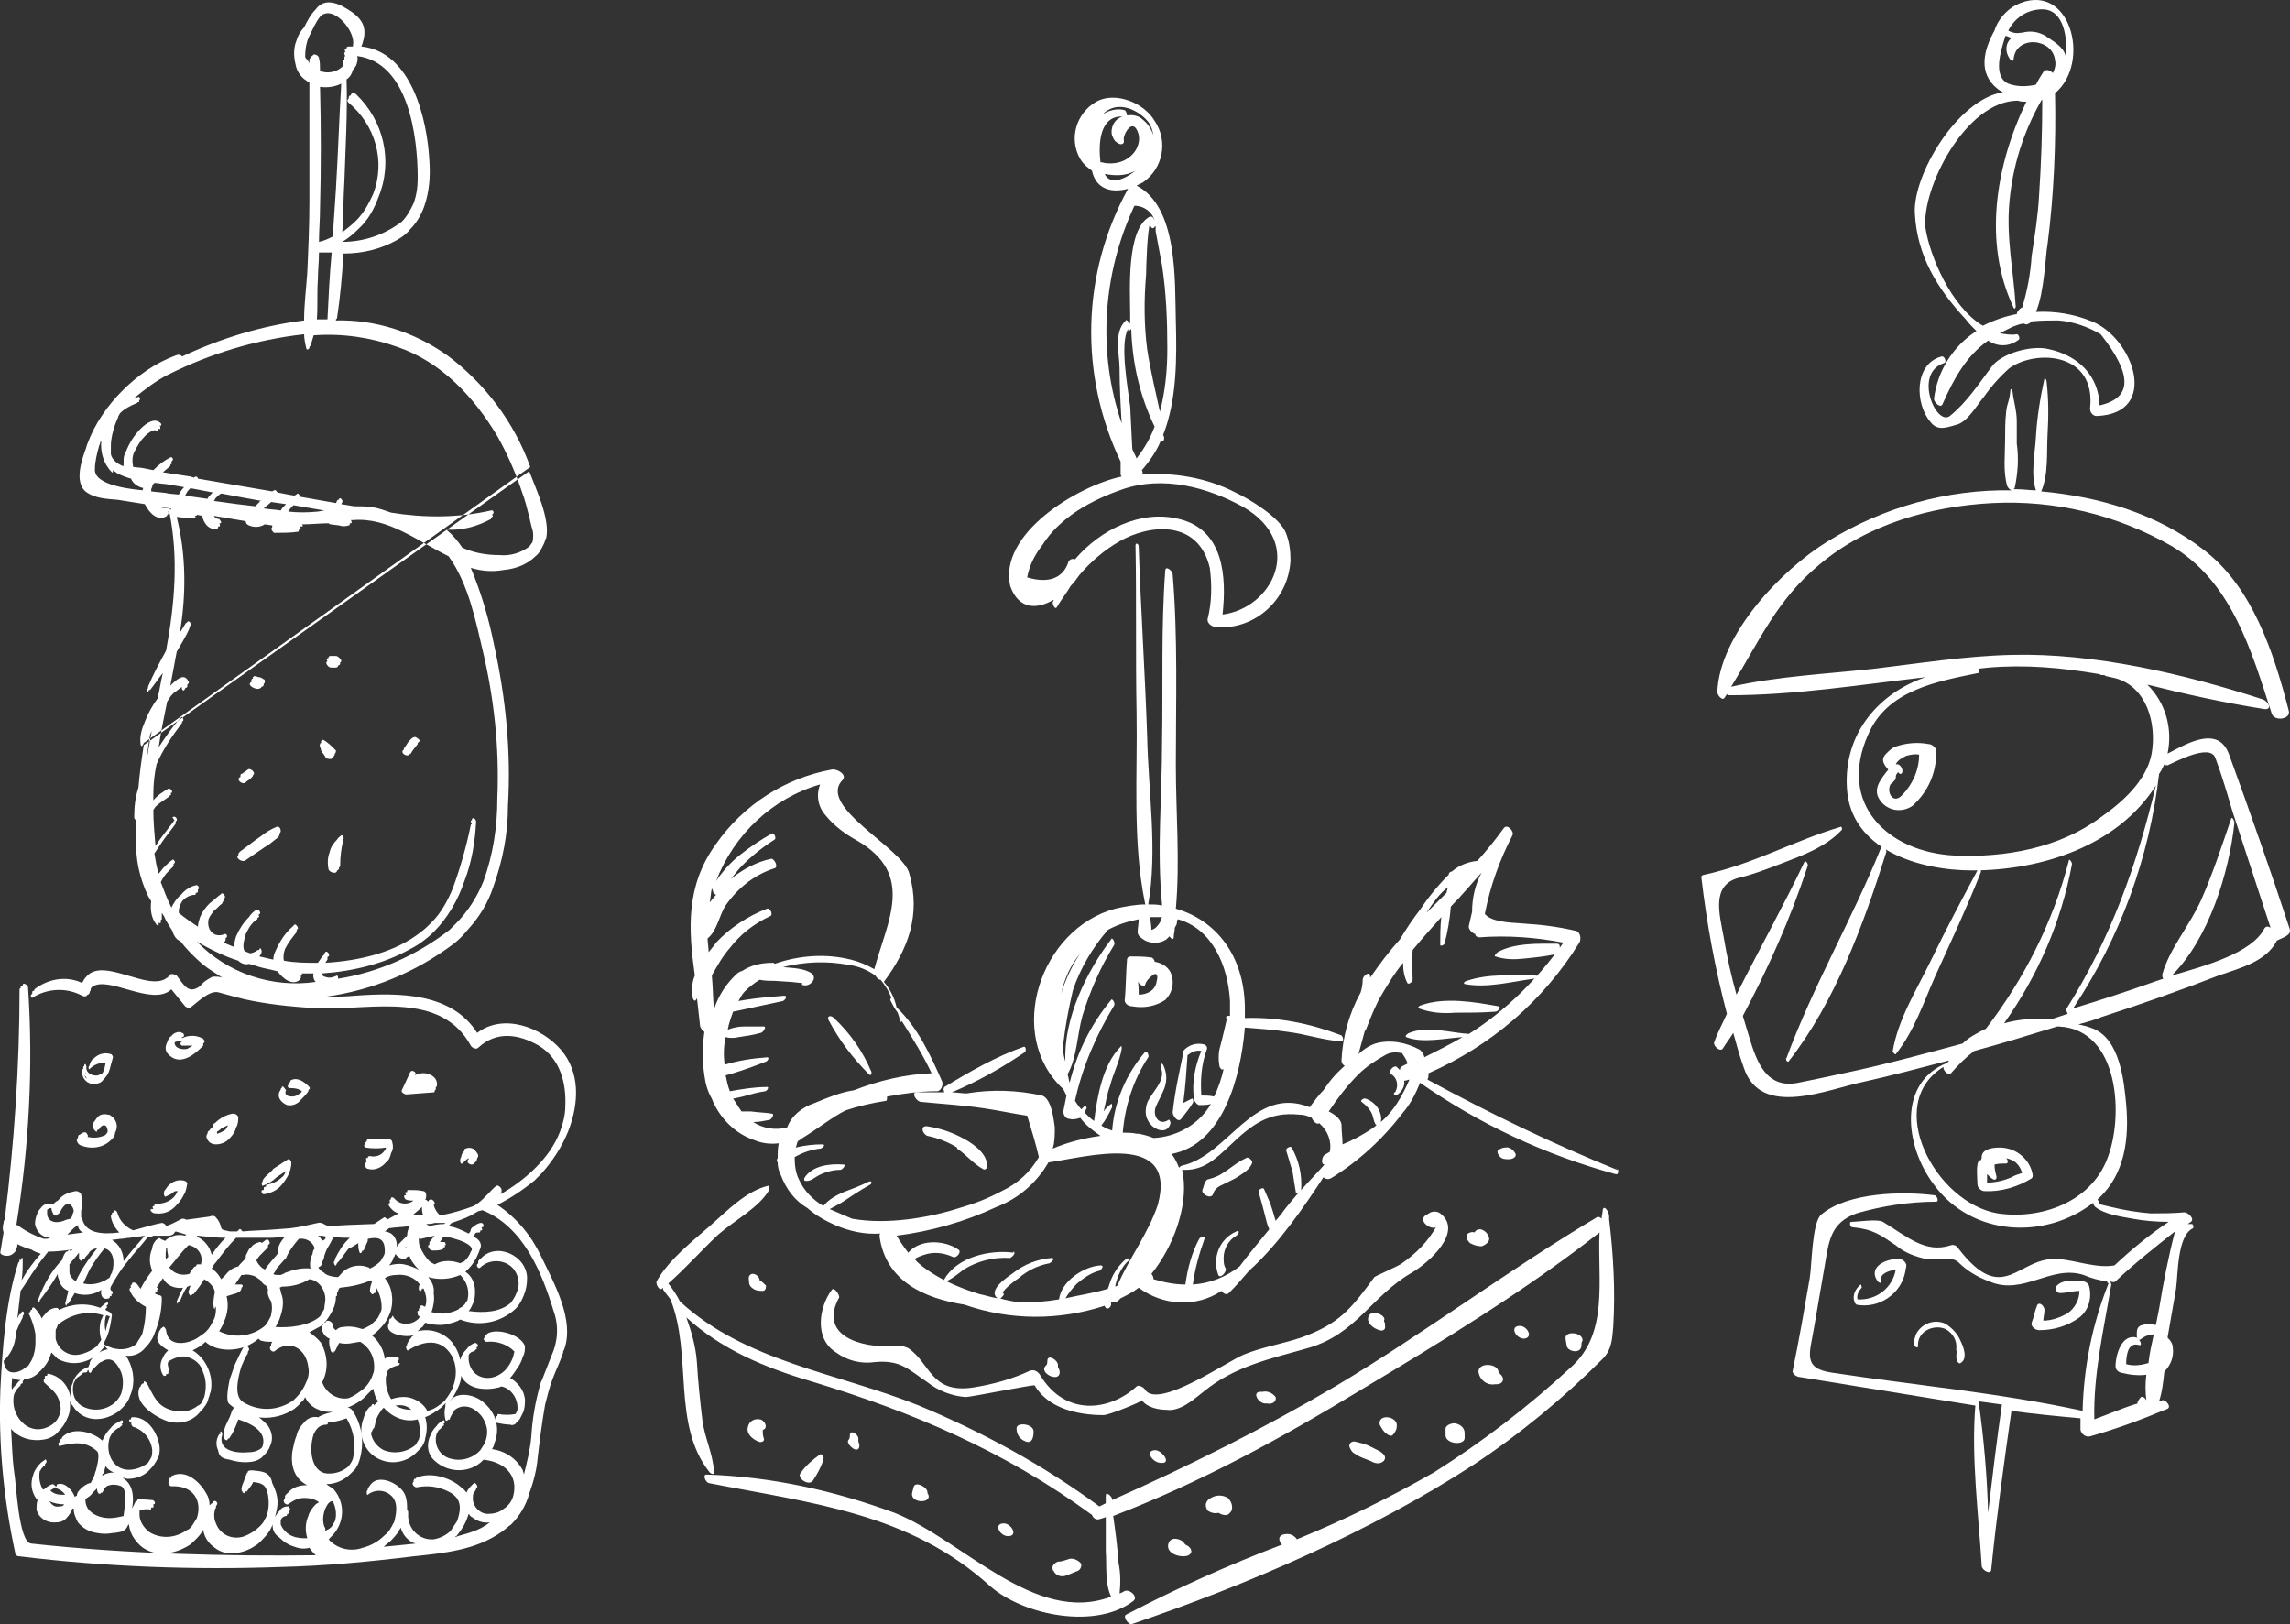 <?xml version="1.0" encoding="UTF-8"?>
<svg id="Calque_1" data-name="Calque 1" xmlns="http://www.w3.org/2000/svg" viewBox="0 0 215.67 152.98">
  <rect x="0" y="0" width="215.67" height="152.98" fill="#333333" stroke="none"/>
  <defs>
    <style>
      .cls-1 {
        fill: #fff;
      }
    </style>
  </defs>
  <g id="Calque_2" data-name="Calque 2">
    <g id="Layer_1" data-name="Layer 1">
      <path class="cls-1" d="M181.64,70.08c-1-.2-2.1-.1-3,.2-.4,.1-.7,.4-1,.7-.5,.5-.3,.9,.1,1.4l.1,.1c-.7,.9-1.6,1.9-.7,3,.7,.9,2,1.1,3,.4,.1-.1,.2-.2,.3-.3,1.3-1.3,2-3.1,1.9-5-.1-.2-.4-.5-.7-.5Zm-2.5,4.8c-.8,.9-1.5-.2-1.1-1,.1-.1,.5-.4,.5-.6,0-.1,0-.3,.1-.4s.1-.1,.1-.2c.1,.2,.3,.3,.4,.1,.1-.3-.1-.7-.4-.8h-.2c.2-.4,.6-.6,1-.8,.4-.1,.8-.2,1.2-.1,0,1.4-.6,2.8-1.6,3.8h0Zm-10.7,25.1c4.4-5.6,7.1-13,9.2-19.7,.1-.2-.3-.8-.5-.4-2.7,6.7-6.4,13-8.9,19.8-.1-.1,0,.4,.2,.3h0Zm10.1-.7c1.7-2.1,2.6-4.8,3.7-7.3,1.5-3.3,3-6.5,4.3-9.8,.1-.1-.1-.6-.2-.4-1.5,2.8-3,5.6-4.4,8.5s-3.2,5.7-3.7,8.8c.1,0,.2,.3,.3,.2h0Zm9.8,8.8c-.6,0-1.6,.1-1.7,.8,0,.1,0,.3-.1,.4h-.1c-.4,.2-.2,1.9-.2,2.3,0,.3,.4,.6,.6,.6,1.6,.1,3.2-.4,4.5-1.2,.1-.1,.1-.2,.1-.3-.2-1.4-1.5-2.6-3.1-2.6h0Zm1.1,2.8c-.7,.3-1.5,.5-2.3,.5v-.8c.2,.2,.4,.4,.6,.5,.2,.1,.3-.1,.3-.2-.1-.4-.2-.8-.2-1.2,.4-.1,.7-.1,1.1-.1,.2,0,.2-.3,0-.5,.4,.1,.7,.2,1,.5,.2,.2,.4,.5,.5,.9-.3,.1-.7,.2-1,.4h0Zm26.2-23.4c-1.8-5.5-3.7-10.9-5.7-16.4-1-2.8-3.9-1.1-5.8-.1,.5-2.4-.2-4.8-1.9-6.5,3.6,.9,7.2,1.7,11,2.3,.8,.1,.4-.7-.1-.9-7.4-2.4-15.9-4.4-23.7-4.2-4.3,.1-8.7,.8-12.9,1.3-4.5,.5-9.1,.7-13.5,1.7,2.6-4.2,4.3-8.2,8.3-11.5,4.5-3.8,10.5-5.5,16.3-5.8,5.9-.3,11.7,1.1,16.8,4,5.7,3.3,7.6,9.9,9.5,15.8,.2,.8,1.9,.6,1.6-.3-1.4-5.4-3.4-11.6-8-15.1-4.4-3.4-9.8-5-15.3-5.5,.7-1.6,.5-3.7,.6-5.4s.1-3.3-.1-5c0-.1-.2-.4-.2-.2-.4,1.8-.7,3.7-.8,5.5-.1,1.7-.5,3.4,0,5-.6,0-1.1-.1-1.7-.1h-.4l.1-.1c.3-1.4,.4-2.8,.2-4.2v-2.1c0-1-.3-1.9-.4-2.8,0-.1-.2-.4-.2-.1-.1,1.1-.3,1.1-.4,2-.1,.9-.1,1.8-.1,2.7,0,1.4-.2,2.9,.2,4.3,.1,.2,.2,.3,.4,.4-6.1-.1-12.1,1.6-17.3,4.8-4.4,2.7-10.2,8.8-10.4,14.2,0,.3,.5,.9,.7,.5l.2-.3q.1,.1,.2,.1c6.2,0,12.4-1,18.5-1.7-4.4,1.5-7.7,5.3-7.4,10.4,.3,5.9,6.9,7.8,11.8,7.8,6.5,0,13.7-2.3,17.3-8-1.8,7.5-4.2,14.3-8.4,21-.1,.1,0,.3,.1,.5l-1.5,.5h-.1c-1.5-.1-3,0-4.4,.4,3.2-4.5,5.4-9.6,6.4-15,0-.2-.3-.6-.3-.3-1.5,5.8-4.2,11.1-7.8,15.8-.8,.4-1.6,.8-2.2,1.4-3.7,1-7.4,2-11.2,2.8-1.4,.3-2.8,.6-4.3,.9-3,.6-3.9-2-4.6-4.3-.2-.7-.4-1.3-.6-2,2.4-4.5,4.5-9.2,6.1-14.1,.1-.2-.2-.6-.3-.4-2,4.2-4.3,8.3-6.4,12.5-.5-1.8-.9-3.6-1.2-5.4-.4-2.2-1.2-4.9,1.4-5.6,1.3-.3,2.6-.8,3.9-1.3,2.1-.8,4.3-1.6,5.8-3.2,.1-.1,0-.4-.1-.3-4.4,1.3-8.2,3.5-12.8,4.5-.1,0-.4,.1-.3,.3,.5,4.3,1.3,8.6,2.4,12.8-.4,.9-.9,1.8-1.2,2.7-.1,.3,.5,.9,.8,.6,.3-.5,.7-1,1-1.5,.3,1.1,.6,2.2,1,3.3,1.6,4.8,7.9,2,11.3,1.3,2.7-.6,5.3-1.3,8-2,0,.1-.1,.1-.1,.2-4.7,1.8-4.1,7.8-1.3,11.5,3.6,4.9,10.5,5.2,15,1.7,0,.2,.1,.3,.2,.4,.9,.7,2.4,.9,3.5,1.1,1.1,.2,2.2,.3,3.4,.3-1.8,1.2-3.5,2.6-5.1,4.1-1.7,.3-3.7-.5-5.3-.6-3.8-.3-5.1,4.6-9.4-1-.1-.2-.4-.4-.7-.3-2.4,.8-4.1-.8-6.4-2.2-.5-.3-2.4,0-3,0-.2,0-.1,.5,.1,.5,2,.2,2.6,.7,4.1,1.7,.8,.7,1.9,1.1,2.9,1.3,.9,.1,2.4-.3,3,.3,.8,.8,1.8,1.4,2.9,1.8,3.2,1.4,5.8-1.6,8.9-.6,.7,.3,1.4,.5,2.2,.6,0,.1,.1,.2,.2,.2q-.1,0-.1,.1c-1.5,3.8-2.3,7.8-2.4,11.9-7.8-1.7-15.7-2.4-23.6-3.6-2.8-.4-2.1-1.8-1.7-4.2l1-5.8c.4-2.3,.5-4.1,3-5,2.4-.7,5-1.1,7.5-1.1,.3,0,.1-.5-.1-.6-3-.4-8.2-.3-10.7,1.8-.9,.7-.9,4.9-1.1,6-.5,2.9-1,5.8-1.6,8.7-.1,.3,.4,.6,.6,.6,5.5,.9,11.1,1.8,16.6,2.7-.4,4.9,.3,10.2,.6,15.1,0,.4,.9,.9,.9,.3,.5-5,1.2-10,1.9-14.9,2.2,.3,4.3,.5,6.5,.7v1.1c.1,.4,.5,.7,.9,.6h0c2.5-.7,4.9-1.6,7.3-2.6,.4-.2-.2-.9-.5-.8l-.3,.1c.3-.9,.4-1.9,.5-2.8,.6-.6,.9-1.4,.8-2.2,0-.4-.2-.7-.5-1l.8-4.6c.2-1.4,.1-5,1.6-5.7,.1-.1,0-.4-.1-.4h-.4l.3-.2c.4-.3-.3-.9-.6-.9-1.1,.1-2.2,.1-3.2,.1-1.2-.1-2.5-.3-3.7-.6,0,0-.9-.2-1.2-.3,.1-.1,0-.3-.1-.4h0l.1-.1c2.5-2.3,2.9-5.7,2.6-8.9-.2-2.2-.6-6.1-3.1-7.1-.5-.2-.9-.3-1.4-.4,.7-.2,1.5-.4,2.2-.7,3.7-1.2,7.4-2.5,11-3.9,2-.7,4.5-1.3,5.5-3.3,.6-.3,1.4-.5,1.2-1.1h0Zm-13-16.5c-.5,2.6-2.8,4.6-4.8,6-3.9,2.9-9,3.8-13.7,3.6-6.4-.3-11.1-4.9-8.2-11.4,1.8-4.2,6.5-5,10.4-5.8,.1,0,.1-.3,0-.4l.9-.1c3.5-.3,6.9,0,10.4,.6,.1,0,.2,.1,.3,.1,.2,0,.3,0,.4,.1l.9,.2c2.9,.8,3.9,4.2,3.4,7.1Zm-15.4,71.5c-.1-3.5-.4-7-.9-10.5l2.2,.3c-.5,3.5-.9,6.8-1.3,10.2h0Zm15.1-14.1c-.7,.2-1.4,.3-2.1,.1,0-.9,.2-2.1,1.2-1.8,.3,.1,.2-.3,0-.5h.1c.4-.3,.8-.5,1.3-.5h0c-.2,.9-.4,1.8-.5,2.7Zm1-5.1c-.1,.5-.2,1-.3,1.5h-.1c-.4-.1-.8-.1-1.1,0-.6,.1-.6,.5-.6,1,0,.1,0,.2,.1,.2h-.1c-1.4-.4-2,1.6-2,2.7,0,.3,.2,.5,.5,.6,.8,.2,1.6,.3,2.4,.2-.1,.8-.1,1.6,0,2.4h0c-.1-.2-.4-.5-.6-.2l-.2,.3c0,.1-.1,.2,0,.2-1.4,.4-2.7,1-4.1,1.5-.1-4.3,.9-8.5,1.6-12.7,0-.1-.1-.2-.1-.3,.2,.1,.4,.1,.5,0,1.8-1.7,3.7-3.2,5.6-4.7-.6,2.3-1.1,4.8-1.5,7.3h0Zm-4.9-14.1c-1.6,4.1-6.3,5.7-10.3,5.1-5.9-1-10.8-10.3-5.1-13.8-.1,.3,.5,.9,.7,.6,.7-.8,1.4-1.5,2.2-2.1,2.6-.7,5.2-1.5,7.8-2.3h.2c5.7,.3,6.1,8.6,4.5,12.5h0Zm14.8-21.7c-1.2,2.3-5.6,3.5-8.7,4.4,3.5-3.5,5.4-9.7,5.9-14.4,0-.1-.2-.6-.3-.4-.9,2.6-1.7,5.1-2.8,7.6s-3,4.6-3.7,7.1c0,.1,0,.3,.1,.4l-.9,.3c-2.5,.9-5,1.7-7.6,2.5,4.4-6.6,7.2-14.2,8.1-22.1,.1-.1,.1-.2,.2-.3,.1-.2,.2-.4,.3-.6,.1,.1,.2,.1,.3,.1,.7-.3,4-2.1,4.5-.7,.6,1.6,1.1,3.3,1.6,5,1.2,3.7,2.4,7.3,3.6,11-.3-.2-.5-.1-.6,.1Zm-28.9,40.7c0,.1,.2,.3,.3,.2,.7-.4,.3-1.5,0-2.1-.3-.7-.8-1.2-1.4-1.6-1.1-.5-2.3,0-2.8,1-.1,.3-.2,.6-.2,.9,0,.2,.4,.5,.4,.2-.1-1.4,1.5-2.1,2.6-1.6,.7,.4,1.1,1.1,1,1.9,.1,.5-.1,.7,.1,1.1Zm7.5-5.2c-.2,.5-.3,1.1-.5,1.6-.1,.4,.4,.7,.7,.7,1.4,0,2.7-.4,3.8-1.2,.9-.7,1.2-1.9,.9-3-.1-.2-.3-.4-.6-.4-.7-.1-2-.2-2.5,.5-.1,.2,0,.5,.3,.6h.1c.6,0,1.2-.2,1.8-.2,0,.8-.4,1.6-1.1,2.1-.7,.4-1.5,.7-2.3,.7,0-.3,.1-.6,.1-.9,.1-.4-.5-1-.7-.5Zm-16.6-2c-.5,.4-.8,1-.6,1.6,0,.1,.1,.2,.2,.3,2.1,.4,4.2-1,4.6-3.1,0-.2,.1-.4,.1-.6,0-.3-.4-.6-.6-.6-1.2-.1-3.1,.7-2.1,2.1,.2,.2,.4,.2,.3-.1-.1-.6,.7-.9,1.4-1-.3,1.7-1.8,2.9-3.6,2.8-.1-.4,.1-.8,.4-1.1,0-.1-.1-.4-.1-.3Zm10.9-89.8c-2.2,1.4-3.7,3.8-4,6.4,0,.3,.6,.9,.8,.5,1.1-2.5,2.3-4.6,4.3-6,.9,.6,2,.6,2.9-.1,.1-.1,0-.5-.2-.5-.5,.1-1.1,0-1.6-.1,.4-.2,.8-.4,1.2-.6,.3-.1,.7-.3,1.1-.3,.1,.1,.3,.1,.4,0,.1,0,.2-.1,.2-.2,.9-.1,1.8-.1,2.6-.1,1.4,.1,2.8,.6,4,1.3,3,3.8,3,6-.1,6.7-.1-2.8-2-4.7-4.8-5.3-1.6-.4-4.5,.4-5.4,1.7-1.2,1.6-2.3,3.3-3.9,4.6-1.3,1-3.5-4.1-.5-5,.2-.1,0-.7-.3-.6-2.6,.7-2.5,4.5-1,6.2,.7,.9,1.7,.4,2.5,.2,1-.3,1.9-1.9,2.5-2.6,.7-1,1.5-1.9,2.4-2.7,2.5-1.8,8.2-1.5,7.6,3.8,0,.4,.3,.7,.6,.7,6-.2,3.5-7.3-.4-8.9-1.7-.7-3.5-1-5.3-.9,.8-1.8,.9-5.4,1.1-6.4,.6-4.7,.8-9.5,.7-14.2,3.5-2.9,1.4-10.8-3.7-8.3-.9,.5-1.7,1.4-2,2.4-1,1.8-1.6,4,.3,5.5,.1,.1,.3,.2,.5,.3-4.3,.7-8.5,7.8-8.3,11.4,.2,4,2.1,7.1,4.8,10,.3,.4,.7,.8,1,1.1ZM192.34,.88c2.1,0,2.4,2.9,2.2,4.4-.2-.9-1.2-1.4-1.9-1.9-.7-.4-1.4-.5-2.2-.3h-.1c-.4,.1-.9,0-1.2-.2,.6-1.2,1.8-2,3.2-2Zm-3.5,2.6q0-.1,.1-.1c.2,.1,.3,.1,.5,.2-.6,.5-.6,1.3-.2,1.9h0c.1,.2,.4,.4,.4,.1,.2-2.3,3.7-2,3.9,.1,.1,.4,0,.8-.2,1.2-.3-.3-.7-.4-.9-.1s-.5,.8-.7,1.2c-.9,.2-1.8,.2-2.6-.1-1.5-.7-.7-3.1-.3-4.4h0Zm1.2,6c.3,.1,.5,.1,.8,.1-2.9,6-4.1,13.3-1.2,19.4,.1,.2,.2,0,.2-.1-.2-3.3-.9-6.4-.6-9.8,.3-3.4,1.3-6.6,3-9.6l.1-.1c0,3-.1,6-.3,9-.1,1.9-.4,3.8-.7,5.7-.1,1.6-.4,3.3-.9,4.9q-.1,0-.2,.1-.3,.3-.3,.5c-1.1,.2-2.2,.6-3.2,1.1-3-1.8-5-6.6-5.4-9.2-.4-3.7,3.8-12,8.7-12h0Z"/>
      <path class="cls-1" d="M81.84,101.18c.2,.2,.3-.1,.2-.3-.8-1.9-2-3.6-3.5-5-.3-.3-.7-.2-.5,.2,1,1.9,2.3,3.6,3.8,5.1Zm-6.1,9.8v.2c.5,.2,1-.3,1.4-.5,.6-.3,1.3-.5,2-.5,.2,0,.6-.5,.3-.5-1.3-.1-3,.1-3.7,1.3Zm61.3-15.6c1.3,0,2.6,0,3.8-.1,.2,0,.6-.4,.3-.5-2.2-.4-5.1-.9-7.3-.1-.1,0-.4,.2-.2,.3,1.1,.4,2.2,.5,3.4,.4h0Zm6.5-5.1c1-.1,2-.2,2.9-.4,.4-.1,.7-1,.2-1-1.7,0-4-.1-5.6,.8-.1,.1-.4,.4-.2,.4,.9,.3,1.8,.3,2.7,.2h0Zm.9,1.9c.1,0,.5-.3,.2-.3-2.2,0-4.4-.2-6.5,.5-.1,0-.4,.2-.2,.3,2.1,.4,4.3-.2,6.5-.5h0Zm-28,23.8c-1.6,.7-2.3,2.5-1.7,4.1,.2,.4,.8-.3,.7-.6l-.1-.2c-.1-.3-.1-.5-.1-.8,0-.9,.5-1.7,1.2-2.1,.3-.2,.3-.6,0-.4h0Zm.9-6.9c-.9,.4-1.6,1.1-2.5,1.6-.4,.2-.7,.3-1.1,.4-.3,.1-.4,.8-.5,1-.1,.4,.8,.9,1,.4,.1-.4,.4-.7,.9-.9l1.2-.6c.6-.4,1.4-.8,1.6-1.5,0-.2-.4-.6-.6-.4h0Zm-27.2-.9c.9,.6,1.5,1.4,2.4,1.9,.1,.1,.3,.1,.4-.1,.2-1.2-1.2-2.2-2.1-2.7-1.1-.6-2.2-1-3.5-1.2-.7-.1-.5,.7,0,.9,1,.2,2,.6,2.8,1.1v.1Zm5.3,9.8c-2.2-.3-5.3,.4-6.5,2.5-.1,.1,.1,.2,.2,.2,.6-.3,1.1-.7,1.6-1.1,1.3-.8,2.8-1.2,4.4-1.1,.2-.1,.6-.5,.3-.6v.1Zm57.1-7.7c-6.2-2.5-12.2-5.4-18.1-8.6,.1-.2,.1-.4,.1-.6,5.9-2.6,10.8-6.8,14.2-12.3,.2-.3,.1-1-.3-1.1-1.7-.4-3.3-.6-5-.7-1.6-.1-3-.2-3.6-.9,.5-2.6,1.4-5.1,2.6-7.4,.2-.4-.5-1.1-.8-.7-.8,1.1-1.6,2.1-2.5,3.1-.9,.1-1.7,.4-2.4,1-.1,0-.3,.1-.3,.3h0c-1,1-1.9,2.1-2.7,3.3-.7,.9-1.3,1.8-1.9,2.8-1,1.1-1.9,2.3-2.8,3.6v-.1c0-.6-.7-.1-.7,.3s-.1,.9-.2,1.2c-1.1,2-1.7,4.2-1.8,6.4,0,.2,.1,.4,.3,.5-.8,.7-1.4,1.4-2,2.3-.5,.5-.9,1.1-1.3,1.6-5.3-2.1-7.6,4.5-12,5.5-.1,0-.2,.1-.3,.2-.2-.5-.4-.9-.7-1.3,4.8-.9,6.5-7.1,6.9-11.9,1.3,.1,2.7,.2,4,.4,1.7,.2,3.4,.8,5.1,.9,.3,0,.1-.6-.1-.6-2.9-1.1-5.9-1.7-9-1.6v-1.1c-.1-4.8-2.7-8.1-6.5-9.2,.4-4.4,0-9.1,0-13.5,0-6,.2-12-.3-18,0-.3-.7-.9-.7-.3-.4,5.4-.2,10.8-.3,16.2,0,4.9-.5,10.2,0,15.2v.1c-.4-.1-.9-.1-1.3-.1,.9-5.1,0-10.7-.1-15.8-.2-6-.6-11.9-.8-17.9,0-.3-.3-.4-.3-.1,.1,5.2,0,10.5,.1,15.7,.1,5.9-.4,12.2,.8,18,0,0,0,.1,.1,.1-1,0-2,.2-2.9,.4-7.1,1.9-10.4,11.9-4.9,17,.1,.2,.2,.4,.3,.6-.1,.5-.2,1-.3,1.5,0,.3,.2,.7,.6,.7,.3,.1,.7,0,1-.1,.5,.7,1.2,1.2,1.9,1.7-1.5,.2-3.1,.6-4.5,1.2,.2-.6,.2-1.3,.2-2-.1-.7-.3-2.7-1.2-3-2.3-.5-4.7-.6-7.1-.2-.5,0-.9-.1-1.4-.1,2.4-1,4.7-2.3,6.9-3.8,.1-.1,.1-.5-.1-.5-2.6,.9-5.2,2.4-7.5,3.8-.1,.1-.1,.3,0,.5h-2.6c-.6,0,0,.9,.4,.9,2,.2,3.9,.3,5.9,.6,1.4,.2,2.7,.5,4.1,.7,.4,1.3,.8,2.6,1.1,3.9-.8,1.4-2,2.5-3.5,3.2-1.3,.7-2.6,1.2-4,1.6-2.8,.9-6.8,1.6-10.1,1-.7-.3-1.4-.6-2.1-.9,.4-.2,.7-.4,1.1-.6,.9-.6,1.8-1.2,2.7-1.7,.2-.1,.2-.4-.1-.3-.8,.4-1.6,.7-2.4,1-.7,.3-1.4,.7-1.9,1.3-1-.6-1.8-1.4-2.3-2.5-.3-.6-.4-1.3-.4-2.1,.7-.4,1.5-.7,2.4-.8,.2,0,.6-.4,.2-.4-.8,0-1.7,.1-2.5,.3,.1-.2,.1-.4,.2-.6,.2-.1,.4-.3,.6-.4,1.3-.8,2.7-1.9,3.9-2.5,1.2-.4,2.5-.7,3.8-.9,.1,0,.1-.2,.1-.4,1.6-.3,3.1-.5,4.7-.5,.4,0,.6-.6,.5-.9-1.1-2.5-2.3-5.1-4.3-7-.2-.9-.6-1.7-1.2-2.4,2.3-3.1,3.5-6.3,2.4-10.2-.6-2.4-8.7-6.3-6.3-8.8,.5-.5-.5-1.1-1-1-4.4,.8-8.3,3.3-10.9,7-2.9,4-2.6,8.1-2,12.4-.3,.7-.3,1.4-.2,2.1,0,.1,.2,.4,.3,.2q.1-.1,.1-.2c.1,.9,.2,1.8,.3,2.7,.1,.2,.2,.4,.4,.5-.2,1.4-.2,2.8,0,4.1,.1,.8,.3,1.5,.7,2.2,.7,1.8,2.2,3.3,4,3.9,.7,.3,1.5,.4,2.3,.3-.1,.5-.1,.9-.1,1.4-.1,.1-.1,.3,0,.4,0,.4,.1,.8,.3,1.2,.5,1.3,1.3,2.4,2.5,3.1,.8,.7,1.7,1.2,2.6,1.6,1.4,.6,2.8,.9,4.3,.8-.1,0-.1,.1-.1,.3,.6,4.2,4.2,5.8,8,6.4,4.3,1.5,8.9,1.5,13.2,.1,0,.1,.1,.2,.1,.2,.2,.2,.5-.1,.5-.3v-.2l.3-.1c.1,.1,.3,0,.4-.1l.2-.2c.6-.3,1.2-.6,1.7-1,2.3,1.7,5.4,1.9,7.8,.3,.2,.3,.5,.4,.7,.2,.7-.7,1.3-1.4,1.9-2.1,2.8-2.5,5.3-6.2,7-8.8,.2,.2,.5,.2,.7,.1,2.6-1.6,4.9-3.7,6.8-6.2,.7-.8,1.2-1.8,1.6-2.8,5.6,3.9,11.8,6.8,18.4,8.6,.4,.1,.3-.5,0-.6l.4,.3Zm-85.4-26.4c0,.2,.1,.3,.3,.4-.2,.2-.4,.5-.6,.7,.1-.5,.1-.9,.2-1.3l.1,.2Zm.1,11.2h0c-.1-1.1-.1-2.2-.2-3.2,.5-.9,1-1.8,1.7-2.6,1-1.3,2.3-2.3,3.8-3,.3-.1,0-.8-.3-.7-1.8,.7-3.5,1.8-4.8,3.2-.2,.3-.4,.5-.7,.9,0-.4-.1-.9-.1-1.3,.9-.7,1.1-2.2,1.7-3.1,1.1-1.6,2.7-2.9,4.6-3.5,.4-.1,0-.9-.3-.9-1.4,.3-2.7,1-3.8,1.9,.4-.5,.7-.9,1.1-1.3,.9-.9,1.9-1.7,3-2.4,.2-.1,0-.6-.2-.6-1.1,.6-2.1,1.3-3,2s-1.7,1.6-2.3,2.5c1.7-4.4,5.3-7.8,9.8-9.1-.4,1-.2,2.1,.5,2.9,.8,1,1.9,1.8,3,2.4,5.5,3.2,2.8,7.6,1.6,12.1-.7-.4-1.4-.7-2.2-.9-2.4-.6-4.9-.4-7.2,.4,0-.1-.1-.1-.2-.1-1,0-2,.2-2.9,.8h-.1c-.1,.1-.2,.1-.3,.2-1,.9-1.8,2.1-2.2,3.4h0Zm6.9,11.1c-1.1,.3-2.3,.1-3.2-.5,.5,0,1-.1,1.5-.2,.2,0,.6-.6,.2-.6-.6-.1-1.2-.1-1.9-.2h-.9c-.3-.4-.5-.8-.8-1.2l.9-.2c.7-.2,1.4-.4,2.1-.5,.2,0,.5-.5,.1-.4-1.1,0-2.3,.2-3.4,.4-.2-.5-.3-1-.4-1.5,.3-.1,.5-.1,.7-.2,1-.3,2.1-.7,3.1-1.1,.1,0,.4-.4,.1-.4-1.4,.1-2.7,.3-4,.7-.1-.9-.1-1.7,.1-2.6,.4,.1,.8,.1,1.2,0,.7-.1,1.4-.2,2.1-.4,.2,0,.6-.6,.3-.6h-1.9c-.5,0-1,.1-1.5,.3,.1-.6,.3-1.1,.5-1.7l.5-.1c1.4-.3,2.8-.6,4.2-.9,.2-.1,.5-.5,.1-.5-1.2,.1-2.5,.2-3.7,.4l-.6,.1c.2-.3,.3-.6,.6-.9,.4-.4,.9-.8,1.4-1.1,.5,.1,.9,.1,1.4,.1l1.5,.1c.2,0,.8,.1,1.1,.1h0v.2h.1c.6,.2,1.4-.6,.8-1.1-.7-.5-1.8-.5-2.7-.6,2-.5,4.1-.6,6.2-.2,.9,.1,1.8,.5,2.5,1,.1,.2,.3,.4,.5,.4,.4,.5,.8,1.1,1,1.7-.1,.1-.1,.2-.1,.2,.2,.4,.4,.8,.7,1.2,.1,.3,.2,.5,.2,.8,0,.1,.1,.1,.2,0,1,1.6,2,3.2,2.8,4.9-2.5,.1-5,.7-7.3,1.6-1.3,.2-2.5,.7-3.7,1.2-1.2,.4-2.2,1.2-2.6,2.3h0Zm62.2-22.6c0,.2-.1,.3-.1,.5l-1.9,1.9c.6-.9,1.2-1.8,2-2.4h0Zm-27.5,2.8h.6c-.1,.2-.1,.3-.2,.5-.2,.3-.4,.6-.8,.7,0-.4-.1-.8-.1-1.2h.5Zm-7.1,3.4c-.8,1.2-1.4,2.5-1.8,3.8,.3-1.4,.9-2.7,1.8-3.8Zm1.3,15.8c-.3-.2-.6-.5-.9-.8,.1-.1,.1-.3,.2-.4,0-.1-.1-.3-.2-.2l-.3,.3c-.2-.2-.4-.5-.6-.8,.7-3.2,2-6.2,3.7-9,.1-.2-.2-.7-.3-.5-1.9,2.3-3.2,4.9-3.9,7.8-.1-.3-.1-.5-.2-.8,.9-1.6,.9-3.7,1.4-5.5,.7-2.3,1.7-4.6,3-6.7,.1-.2-.2-.8-.3-.5-2.3,3-4.5,7.5-4.3,11.5-.1-.3-.2-.7-.2-1v-.7c.2-1.7,.5-3.3,.9-5,.7-2.1,1.9-4.1,3.3-5.7,.9-.5,1.9-.8,2.9-1,0,.4-.1,.9-.1,1.2,0,.4,.4,.6,.7,.8,.6,.3,1.4,.3,2-.1l.3-.3c.1,.2,.4,.4,.4,.1s.1-.6,.1-.9c.1-.2,.2-.3,.2-.5,0-.1,0-.2,.1-.3,3.2,.9,4.7,4.3,4.9,7.7v1.4h-.2c-.2,0-.2,.2-.1,.3-.2,.9-.4,1.7-.6,2.5-.2,.6-.2,1.3-.1,1.9,0,.1,.2,.5,.4,.3-.2,.9-.5,1.8-.9,2.6-.4-.1-.8-.1-1.2-.1-.1-1.5,0-2.9,.5-4.3,.1-.2,0-.4-.2-.5-.7-.2-1.5,0-2,.6v.2c-.4,1.9-.8,3.7-1,5.6,0,.3,.5,1,.8,.6,.4-.5,.8-1,1.1-1.5,.1-.1,0-.5-.1-.4l-.8,.4c.2-1.5,.3-3,.4-4.5h0c.4-.3,.8-.5,1.3-.4-.6,1.4-.9,3-.7,4.5,0,.2,.3,.6,.5,.6,.4,0,.8,0,1.1-.1-1.1,1.9-3.2,3.1-5.4,3.2-.5-.2-.9-.3-1.4-.4h-.2c-.4-.1-.9-.1-1.3-.1,.2-2.5,1-5,2.4-7.1,.1-.1-.1-.7-.3-.5-1.8,2.1-2.9,4.7-3.1,7.4-.3-.1-.6-.2-.9-.4-.1,0-.1-.1-.1-.1,.4-.5,.7-1.1,1-1.7,0-.1,0-.4-.1-.3-.3,.2-.5,.4-.7,.7,.2-.8,.3-1.6,.6-2.4,.3-1.2,.9-2.3,1.1-3.5,0-.1,0-.4-.1-.2-1.7,1.7-2.2,4.7-2.5,7h0Zm2.2,15.5l-.2,.1v-.1c.2-.9,.6-1.8,1.3-2.4,.2-.2-.2-.2-.3-.1-.8,.7-1.3,1.5-1.6,2.5,0,.1-.1,.2-.1,.3-1.3,.4-2.7,.6-4,.9,.3-.5,.7-1,1.1-1.4,.6-.5,1.3-1,2.1-1.2,.2-.1,.5-.5,.1-.5-1.6,.1-3.7,1.5-3.9,3.2-1.2,.2-2.4,.3-3.6,.3-.7-.1-1.3-.2-2-.4h.1l.1-.1c.1-.1,.2-.2,.2-.3h0s0-.1-.1-.1h0c0-.3,1.3-1.3,1.5-1.4,.8-.7,1.8-1.2,2.9-1.4,.2-.1,.6-.5,.2-.5-1.3,.1-2.6,.6-3.6,1.4-.4,.3-2.5,1.6-1.5,2.4-.6-.1-1.2-.3-1.7-.4-1.6-.5-3.1-1.1-4.5-2-.6-.4-1.2-.8-1.6-1.3,.3-.2,.6-.3,.9-.4,.9-.3,1.8-.2,2.7,.2,.3,.2,.9-.5,.5-.7-1.3-.9-3.6-1-4.7,.3-.4-.5-.8-1.1-1.1-1.6,3.2-.4,6.4-1.3,9.4-2.7,2.1-.8,3.8-2.3,4.9-4.2,3.6-.5,12.2-3,10.3,4-.9,2.7-2.7,5-3.8,7.6h0Zm20-12.6l-.5,.3c-.2,.1-.4,.9,0,.9-.7,.8-1.5,1.6-2.2,2.4,.1-1.4-.2-2.8-.9-4-.1-.2-.6,.1-.5,.3,.2,.7,.4,1.3,.6,2,.1,.7,.2,1.3,.3,1.9,0,.1,.2,.1,.3,0-.6,.7-1.2,1.4-1.7,2.1l-.5,.6c-.1-.3-.2-.7-.3-1-.2-.7-.5-1.3-.8-2-.1-.2-.6,.1-.5,.3,.2,.7,.4,1.4,.6,2.2,.1,.4,.2,.9,.4,1.3-.9,1.1-1.9,2.3-2.8,3.5-1.3,1-2.8,1.6-4.4,1.7,.2-1.5,.6-2.9,1.1-4.3,.1-.3-.4-.2-.5,0-.7,1.3-1.1,2.8-1.3,4.3-1,0-2-.2-3-.5,0-.2-.1-.4-.2-.5,2.1-2.6,3.4-6.3,3-9.2,0-.2-.1-.4-.1-.6,2,.1,3.1-1,4.5-2.3,2-1.9,3.6-3.2,6.5-2.9,.4,0,.8,.1,1.2,.3,.1,.3,.5,.7,.7,.5h0c.8,.7,1.2,1.7,1,2.7Zm4.8-2.8c.1-.4,0-.8-.2-1.2-.3-.5-.7-.8-1.2-1-.2-.1-.6,.2-.4,.3,.4,.3,.8,.7,1,1.2,.1,.3,.2,.9,.4,1h0l-.4,.3c-.9,.6-1.8,1.1-2.8,1.5,0-.6-.1-1.2-.1-1.9-.1-.5-.6-.9-1.2-1.2,.8-1.2,1.7-2.4,2.8-3.5,.7-.7,1.6-1.3,2.5-1.8,.5-.3,1-.3,1.6-.2,.2,.3,.4,.6,.5,.9v.1l-.4,.2c-.2,.1-.3,.2-.3,.4-.1-.1-.2-.2-.3-.3-.3-.2-.9,.5-.5,.7,.5,.3,.7,1,.4,1.6,0,0,0,.1-.1,.1-.2,.2,.1,.3,.3,.2,.4-.3,.7-.8,.6-1.3h.1l.4-.1c-.7,1.6-1.5,3-2.7,4Zm3.7-6.8c-1.3-.7-2.8-1-4.2-.6-.6,.2-1.2,.6-1.6,1,.2-.7,.4-1.5,.6-2.2,.1,0,.1-.1,.1-.1,.2-.5,.6-1.6,1.2-2.8,.7-1.2,1.4-2.4,2.3-3.5,0,.7,.1,1.3,.4,1.9,.1,.2,.5-.1,.5-.3,0-.9-.1-1.8,0-2.7v-.1c.9-1.1,1.8-2.1,2.7-3.1-.1,.9-.1,1.7-.1,2.6,0,.2,.4,0,.4-.1,.3-1.1,.5-2.3,.6-3.5,1-1,1.9-2.1,2.9-3.2h0c-.6,1.1-.9,2.4-.9,3.7-.1,.4-.2,.9-.3,1.3-.1,.3,.3,.7,.6,.8,0,.2,.2,.3,.4,.3,2.6-.2,5.3,0,7.9,.5-2.4,3.4-5.4,6.4-8.9,8.6h0c-1.7-.1-3.9-.8-5.6-.1-.1,0-.5,.3-.3,.4,1.5,.6,3.7,.1,5.3,0-1.2,.7-2.4,1.3-3.6,1.9,0-.2-.2-.5-.4-.7h0Zm-27.1-4.1c1.1,.2,2.2,0,3.1-.6,.7-.7,.9-1.7,.5-2.6-.3-.6-.9-.9-1.5-1,0-.2-.2-.4-.3-.4-.7-.1-1.3-.1-2-.1-.1,0-.3,.1-.3,.3-.1,1.2-.1,2.5-.2,3.7-.1,.3,.2,.7,.7,.7h0Zm.7-2.1c.1,.1,.4,.3,.5,.1,.1-.4,.4-.7,.8-1,.4-.2,.4,.3,.3,.6-.1,.9-.9,1.3-1.7,1.3,0-.5,0-.9-.1-1.4,0,.2,.1,.3,.2,.4h0Zm2.7,12.8c-.9,.6-1.5-.4-1.2-1.2,.2-.5,.5-1,.7-1.5,.4-.8,.4-1.7,0-2.5-.2-.3-.3,.1-.2,.3,.5,1.2-.9,2.3-1.3,3.3-.2,.6-.2,1.2,.1,1.7,.4,.8,1.8,1.4,2.1,.2,0-.1-.1-.4-.2-.3h0Zm40.9,8.5c0,.3-.1,.5-.1,.8-.2-.2-.4-.2-.5-.1-8.4,5-16.2,10.9-24.6,15.9-6.8,4-13.8,7.5-21,10.7v-.1c0-.2-.6-.8-.6-.3v.7l-.6,.3c-5.3-3.9-11-7-17-9.5-7.7-3.1-16.3-4.1-22.5-9.8-.3-.6-.7-1.2-1.1-1.7,1.6-1.4,3.1-3.1,4.7-4.6,1.6-1.4,3.8-2.5,4.8-4.2,0-.1,.1-.4-.1-.4-2.1,.5-3.9,2.4-5.5,3.8s-3.9,3.2-5,5.2c-.1,.2,.2,.9,.5,.7l.1-.1c0,.1,0,.2,.1,.3,.2,.3,.4,.5,.6,.8,2.1,5.2,.1,11.8,3.7,16.3,.2,.2,.5,.2,.4-.1-.1-1.7-.9-3.2-1.1-4.9s-.4-3.5-.5-5.3c-.1-1.5-.5-2.9-1-4.3,3.3,3,7.3,4.7,11.7,6,9.6,2.9,18.3,6.6,26.5,12.6,.1,.3,.4,.5,.7,.4,.3-.1,.4-.1,.6-.2v3.2c.1,1.5-.1,3,.5,4.3-7.2,2.7-13.9-5.3-20.4-7.9-5.7-2.1-11.6-3.4-17.7-3.6-.4,0-.1,.7,.2,.8,9.7,1.9,18.9,2.8,26.5,9.7,3.2,2.8,10,4.1,13.5,1.4,.5-.4-.4-1.2-.9-.9-.1,.1-.2,.1-.4,.2,.1-1,.1-1.9-.1-2.9-.1-1.5-.3-3-.5-4.4,8.1-3.1,15.8-7.3,23.2-11.8,7.7-4.6,15.6-9.4,22.6-14.9-.2,4.5,.9,9.5-2.7,12.7-4,3.7-8.3,7-12.9,9.9-4.2,2.4-8.5,4.5-12.9,6.3-.2-.3-.5-.5-.9-.5-.9,0-.9,.6-.5,1-5,1.9-9.9,4.1-14.7,6.6-.3,.2,.2,.9,.5,.9,10.9-3.7,22.5-8.7,32.2-15,4.4-2.9,8.5-6.3,12.2-10,.9-.9,.9-2,1-3.1,.2-3.4,0-6.8-.4-10.1,.1-.6-.5-1.4-.6-.8h0Zm-72.6,7.5c-1.2,1.6-1.7,4.6,.4,5.9,1.1,.8,2.4,1.1,3.7,.9,2.4-.2,3.1,.7,4.9,1.9,1,.8,2.3,1.3,3.6,1.4,.5,0,6.4-1.2,6.5-1.1,1.3,2.2,4.1,2.8,6.5,2.8,.5,0,3.7-1.3,3.6-1.4,.5,.7,1.6,.9,2.3,.9,1.3,.2,2.6-1,3.5-1.7,2.9-2.4,6.3-3.1,9.8-4.1,4.6-1.3,6-4.9,9.8-7.1,1.7-1,4.9-3.9,2.7-5.6-.3-.2-.6-.2-.9-.1l-.5,.3c-.7,.5,.5,1.4,1,1.1-.8,1.4-1.9,2.5-3.2,3.4-.2,.2-2.5,1.2-2.6,1.3-2.2,3-3.3,4.4-6.9,5.7-1.8,.6-3.7,.9-5.4,1.6-1.5,.6-8.1,5.2-9.3,3.3-.1-.2-.6-.5-.8-.3-2.5,2.3-6.7,2.9-9.1-1.1-.2-.3-.5-.5-.9-.4-1.7,.8-3.5,1.3-5.4,1.6-4,.6-4-2.3-6.1-3.7-.4-.2-.9-.3-1.4-.2-3.1,.2-7.1-1-5.1-4.6,0-.3-.5-1-.7-.7h0Zm-6.8,12.2c-.5-.1-1,.2-1.1,.7-.2,.7,.5,1.2,1,1.4,.2,.1,.6,0,.5-.3s-.1-.4-.1-.6c0,0,0-.2,0-.1s0-.1,0-.1c.6-.2,.1-1-.3-1Zm5,5.8c.4-.6,.8-1.3,1-2,.1-.2-.1-.6-.3-.5-.7,.5-1.3,1-1.8,1.7-.5,.5,.7,1.3,1.1,.8h0Zm4.3-3.7v-.3c0-.4-.8-.9-.8-.3,0,.1,0,.3-.1,.4-.3,.3,.3,.8,.5,.9,.5,.2,.6-.3,.4-.7h0Zm6.6,5c-.1-.1-.1-.2-.1-.3-.1-.5-1.2-1-1.3-.4,0,.1-.1,.3-.1,.4-.4,1.1,1.8,1.2,1.5,.3h0Zm7.1,2.7c-1,0-.4,1.2,.4,1.2,1,0,.3-1.2-.4-1.2h0Zm5.9,4.9c.3-.1,.7-.3,1-.4,.3-.1,.4-.4,.4-.6,0-.1-.1-.2-.1-.2-.3-.3-.8-.5-1.2-.3-.3,.1-.6,.2-.9,.2-.3,.1-.6,.4-.5,.7q0,.1,.1,.2c.2,.4,.7,.6,1.2,.4Zm11.5-1.9c.5-.3,.2-.8-.3-1-.1-.1-.2-.3-.4-.4-.4-.2-1-.3-1.2,.3-.3,1,1.3,1.4,1.9,1.1h0Zm2.8-4l.2,.1c.2,.1,.6,.2,.8,0s.3-.3,.3-.6c0-.4-.2-.7-.4-.9-.5-.3-1.1-.3-1.6,0-.4,.2-.6,.6-.4,1,0,.1,.1,.1,.1,.2,.3,.2,.7,.3,1,.2h0Zm14.2-6.3c-.4-.2-.9-.3-1.3-.4-.4-.1-.7,.3-.5,.6,.1,.2,.2,.4,.4,.5s.3,.2,.5,.3c.4,.2,.8,.3,1.2,.5s.8,.2,1.1-.1c.3-.4-.1-.7-.4-.9l-1-.5Zm1.7-1.1c.1,.1,.4,.2,.5,.1,.2-.2,.4-.5,.4-.8,.2-1-1.8-1.3-1.6-.2,.2,.4,.4,.7,.7,.9h0Zm7.3,.4v-.5c0-.5-.4-.8-.8-.9-.3-.1-1,.1-1,.5v.6c0,.8,1.7,1,1.8,.3h0Zm3.4-5.2c.4-.3,.2-.7-.2-1,0-.9-1.9-1-1.9-.1,.1,.8,.8,1.3,1.5,1.2,.2,0,.4,0,.6-.1h0Zm1.8-5.4c-1,0-.4,1.2,.4,1.2,.9-.1,.3-1.2-.4-1.2h0Zm5.8,1.9c0-.2,0-.4,.1-.5,.1-.8-1.7-1-1.6-.2l.1,.6c0,.6,1.3,.9,1.4,.1Zm-77.4-6.2c0-.4-.6-.8-.9-.5-.2,.2-.1,.4-.1,.6,0,.3,.1,.5,.4,.7s.6,.2,.9,.2c.2,0,.3-.2,.3-.4v-.1c-.2-.2-.4-.4-.6-.5h0Zm24.2,14c0,.5,.3,1,.9,1.2s.7-.5,.7-.9c.1-.8-1.7-1-1.6-.3Zm3.5-4.9c.6,.1,.7-.5,.4-.9v-.2c0-.5-1-1.1-1-.4,0,.1,0,.3-.1,.4-.6,.5,.3,1.1,.7,1.1h0Zm9.6,6.9c-1.1,0-.3,1.2,.5,1.2,1,.1,.2-1.1-.5-1.2h0Zm10.1-5.5h-.2c-.9,0-.2,1.1,.4,1.1h.2c.4,.1,.9-.1,.8-.6-.3-.4-.8-.6-1.2-.5h0Zm10-7.2c-.4,.7,.5,1.3,1,1.4,.2,.1,.6,0,.5-.4v-.2c0-.1-.1-.2-.1-.3,.3-.4-1-1.1-1.4-.5h0Zm10.6-6.5c.3-.1,.8-.4,.7-.8-.1-.4-.4-.7-.8-.8-.1,0-.3,0-.4,.1l-.2,.2c-.2-.1-.4,0-.6,.1-.3,.3,0,.7,.2,.9,.4,.2,.7,.3,1.1,.3Zm2.6-8.2c.3,0,.7-.2,.6-.5-.2-.4-.6-.7-1-.6-.2,0-.4,.1-.6,.2-.3,.2,.1,.7,.3,.8,.2,.1,.4,.1,.7,.1h0Zm-42.9-52.7c0,.1-.1,.2-.1,.3s.2,.7,.4,.4c.4-.7,.9-1.3,1.3-2,.3-.3,.6-.7,.8-1,1.1-1.3,2.4-2.4,3.8-3.2,2.8-1.6,7.4-2.1,8.5,2.5,.2,1.6,.2,3.2-.2,4.8-.1,.4,.4,.8,.9,.8,3.6,.2,6.7-2.6,6.9-6.3,0-.9-.1-1.7-.4-2.5-.5-1.5-3.5-3.3-4.8-3.9-2.7-1.4-5.8-1.9-8.8-1.7,.1-.1,.1-.2,0-.4,.7-.8,1.4-1.8,1.8-2.8,.1,.1,.3,.1,.3-.2,0-.1,0-.2-.1-.3,1.3-3.3,1.3-7.2,1.2-10.8-.1-3.8,.2-10.7-3.7-12.7l.6-.3c1.9-1.3,2.4-3.9,1.1-5.8-1-1.7-3.7-2.8-5.5-1.8-1.9,1.1-2.6,3.5-1.5,5.4h0c.3,.5,.7,.8,1.1,1.1,.4,1.8,1.9,2.1,3.4,1.7-4.4,8-4.6,17.5-.7,25.7v1.1c0,.1,0,.2,.1,.3-4.2,.9-11.6,5.4-10.5,10.3,.8,2.3,2.6,2.2,4.1,1.3Zm9.6-35.2v.5c.2,1.1,.4,2.1,.6,3.2,.4,2.6,.5,5.2,.5,7.9,0,2-.2,4-.7,5.9-.4-1.9-.9-3.9-1.2-5.9-.3-2.3-.3-4.7-.1-7,0-.5,.1-4.3,.4-4.9-.1,.2,.1,.6,.3,.5l.2-.2c0,.1,0,0,0,0Zm-4.5-10.9c1.3-.8,3,.1,3.8,1.1,.3,.4,.4,.8,.5,1.3-.2-.6-.5-1.1-1-1.5-.4-.4-1-.5-1.5-.4,0-.2-.1-.4-.2-.5-.7-.2-1.5,0-2.1,.4,.1-.1,.3-.3,.5-.4Zm1.4,.6c-.8,.2-1.2,1.1-1,1.8,.1,.2,.2,.5,.4,.6,.3,.3,.8,.3,.7-.2-.1-.5,.9-2.3,1.4-.5,.1,.5,0,1-.3,1.5-.6,.9-1.6,1.3-2.7,1.2-.2,0-.4-.1-.6-.1-.2-1.7-.1-4.4,2.1-4.3h0Zm-1.7,5.4c1,.2,2,.2,2.9-.3-1,.8-2.4,1.4-2.9,.3h0Zm1.4,18.3c0,1.7,.1,3.5,.2,5.2-2.3-6.7-1.8-14.1,1.2-20.5,.9,0,1.7,.6,1.9,1.4l-.1-.2c0-.1-.2-.2-.3-.2-2.3,1.1-1.9,7.1-1.9,9.2v.9l-.3-.3s-.1-.1-.1,0c-1.2,1.1-.6,3.2-.6,4.5h0Zm.8-3.7s0,.3,.1,.2l.2-.2c.1,3.2,.8,6.3,2.2,9.2-.4,1.1-1,2.1-1.7,3-.1-.3-.3-.6-.4-.9l-.2-4c-.2-1.6-1-5.9-.2-7.3h0Zm-8.1,20.4c1.7-2.7,4.7-4.3,7.6-5.3,3.8-1.3,8-.2,11.4,1.7,5.8,3.4,2.7,9.5-2,10.1,.4-3.6,.1-8-4.1-9-3.6-.9-7.4,1-9.8,3.8-.2-.1-.5,0-.6,.2-.5,1.6-1.9,2.1-3.9,1.5,.2-1.1,.7-2.1,1.4-3h0Z"/>
      <path class="cls-1" d="M24.24,64.88c.1,0,.3,0,.4-.2,.1,0,.2-.1,.2-.2v-.1c.1,0,.1-.1,.1-.2s0-.2-.1-.2c0,0-.3-.2-.4-.2s-.2,0-.3-.1h-.2c-.1,.1-.2,.1-.1,.2h0c-.2,.1-.2,.2-.1,.3h0c-.6,.3,.2,.7,.5,.7Zm10.4,45.2c.6,.2,1.3-.1,1.7-.6,.3-.2,.4-.5,.5-.9,.2-.3,.2-.7,.1-1,0-.2-.2-.3-.4-.3h-1.1c-.3,0-.7-.1-.9,.1v.1l-.1,.1c-.1,0,0,.1,0,.2h-.1c-.1,.1,0,.3,.1,.3,.6,.1,1.3,.1,1.9,0,0,.1,0,.2-.1,.2,0,.1-.1,.2-.2,.3-.3,.3-.8,.4-1.2,.3-.2,0-.2,.1-.2,.2h0c-.2-.1-.2,.1-.1,.3-.3,.3-.1,.7,.1,.7Zm-9.6,.7c-.1,.1-.2,.2-.3,.4v.1l-.1,.1s0,.3,.1,.3c.5-.2,.9-.4,1.3-.8,.3-.2,.6-.4,.9-.6-.1,.2-.2,.5-.4,.6-.4,.4-.9,.6-1.4,.7-.1,0-.1,.1-.1,.2h-.1c-.1,0-.1,.1-.1,.3h-.1c-.2,0-.1,.4,.1,.4,.7-.1,1.3-.4,1.7-.9,.5-.6,.9-1.3,.9-2.1,0-.1-.2-.4-.3-.3-.5,.3-.9,.6-1.4,.9-.1,.2-.4,.4-.7,.7h0Zm-3.4,26.7c.9,.3,2.3,.4,3-.2,.1-.1,.2-.2,.3-.3,.2-.2,.4-.5,.5-.8,.3-.6,.2-1.3-.2-1.9-.8-.9-1.8-1.5-2.9-1.7-.1,0-.3,0-.4,.1v.1c-.1,0-.1,.1-.1,.1-.1,.4-.3,.8-.5,1.2s-.3,.8-.3,1.2c0,.2,.3,.5,.4,.3,0,0,0-.1,.1-.1,0,0,.1,0,.1-.1,.3-.4,.5-.9,.7-1.4,0-.1,.1-.2,.1-.3,1.2,.4,2.7,1.1,2.3,2.5,0,.1-.1,.1-.1,.2-.4,.3-.8,.4-1.3,.4-1,.1-2.9-.1-2.4-1.7,0-.1-.1-.4-.2-.2v.2c0,.1-.1-.1-.1,0l-.1,.2h0c-.2,.4-.2,.9,0,1.3,.1,.7,.5,.8,1.1,.9h0Zm-13.4-30.6c-.1-.3-.3-.3-.6-.1-.1,0-.1,.1-.1,.1h-.1c-.1,.1-.1,.2-.1,.3-.3,.2,.1,.7,.3,.7,1,.4,2.1,.2,2.8-.5h0l.2-.2c.1-.1,.2-.3,.2-.5,.3-.5,.2-1.2-.4-1.6-.1-.1-.2-.1-.3-.1-.4-.1-.8,0-1,.3-.1,.1-.2,.3-.3,.4-.2,.2-.1,.6,.1,.8,.1,.1,.2,.2,.2,0l.1-.1h.1c0-.1,.1-.2,.2-.3h0c.4-.3,.6,.1,.6,.5,0,.1-.1,.1-.1,.2-.1,.1-.2,.2-.3,.2-.5,.2-1,.2-1.5,.1,0,0,.1-.1,0-.2Zm15.5,31.6c-.1,0-.3,0-.4,.1v.1c-.1,0-.1,.1-.1,.1-.1,.2-.2,.5-.3,.8-.1,.2-.2,.5-.2,.7,0,.1,.2,.5,.3,.3l.1-.1c0-.1,0,0,.1,0,.2-.3,.5-.6,.6-.9,.8,.1,1.2,.2,1.4,1.2,.1,.6,.1,1.3-.1,1.9-.1,.2-.1,.3-.2,.4-.1,.3-.3,.5-.5,.7-.4,.4-.9,.7-1.4,.9-1.1,.4-2.3-.1-2.7-1.2-.2-.4-.2-.9-.1-1.3,0-.1,.1-.1,.1-.2v-.1c0-.1,.1-.1,.1-.2,.1-.1-.1-.4-.3-.3s-.1,.1-.1,.2h-.1q-.1,.1-.2,.2c0-.4-.1-.8-.3-1.1-.6-1.1-1.9-2.3-3.2-1.7-.1,0-.1,.1-.1,.2h-.1c-.1,0-.1,.2-.1,.3h0c-.2,.1,0,.5,.2,.5,2.2-.1,2.9,1.5,2.4,3-.2,.3-.4,.7-.6,.9-.1,.1-.2,.2-.3,.2-1.1,.8-2.5,.9-3.6,.2-.5-.4-.9-1-.9-1.6v-.4c.3-.1,.6-.2,1-.1,.1,0,.1-.1,.1-.2h.1c.2,0,.1-.1,.1-.3h0c.3,0,.1-.4-.1-.4l-1.3-.1s-.1,0-.1,.1c0,0,0,.1-.1,.1,0,0-.1,0-.1,.1-.1,.2-.2,.4-.3,.6,.2-1.1,.1-2.3-.9-2.9,.2,0,.3,.1,.5,.1,.8,0,1.6-.3,2.1-.9,.3-.3,.5-.6,.7-1,.2-.3,.2-.7,.2-1-.1-1.3-1.1-3-2.6-2.9-.1,0-.1,.1-.1,.2h-.1c-.1,0-.1,.1,0,.3h.2c-.2,0,0,.4,.1,.4,1,.3,1.7,1.2,1.8,2.2,0,.2,0,.5-.1,.7s-.2,.3-.3,.5c-.4,.3-.8,.5-1.3,.6-1.9,.4-2.8-1.5-2.3-3,.1-.2,.2-.4,.4-.6,.2-.1,.3-.3,.5-.3l.1-.1,.1-.1c.1,0,.1-.1,0-.2h.1c.1-.1,0-.4-.1-.3-.4,.2-.8,.4-1,.7-.3,.3-.6,.7-.8,1.2-1-.9-2.9-1.3-3.8-.3v.1l-.2,.1v.2l-.1,.1c-.1,.1,0,.4,.1,.3,1.3-.3,2.4-.5,3.5,.5,.3,.3,0,1.4-.1,1.8-.1,.2-.1,.4-.2,.6-.1,.2-.2,.4-.3,.6h-.1c-.3,.1-.6,.3-.8,.5-.2,.2-.4,.4-.4,.7-.1,0-.2,.1-.2,.1-.2-.6-.9-1.4-1.6-1.2-.1,0-.1,.1-.1,.2h-.1c-.1-.1-.2-.2-.3-.2-.3,.1-.6,.3-.8,.5h-.1c-.3-.5-.4-1.1-.3-1.7,.1-.1,.1-.2,.2-.3l.1-.1h0c0-.1,.1-.1,.2-.1v-.2l.1-.1c.1-.1,0-.4-.1-.3-.1,.1-.3,.2-.4,.3-.3,.3-.6,.7-.7,1.1-.3,.8-.2,1.6,.3,2.3l.1,.1c-.1,.3-.1,.6-.1,.9,.2,.8,1,1.3,1.9,1.2,.4,0,.8-.2,1-.5,.2-.2,.3-.4,.4-.6q0-.1,.1-.2h.1c0,.5,.2,.9,.4,1.3,.5,.6,1.1,.9,1.8,1,.5,.1,1,.1,1.5,0,.2,0,1-.1,1.1-.3h0c.1,0,.1-.1,.2-.2l.1-.2,.1-.1v-.2c0,.9,.5,1.7,1.2,2.3,1.3,1,3.1,.7,4.4-.1,.2-.1,.4-.3,.6-.5,.3-.3,.6-.6,.8-1,.1,.7,.5,1.3,1.1,1.7,1.1,.9,2.8,.5,3.8-.2,.2-.1,.4-.3,.6-.5,.5-.5,.9-1,1.1-1.7,.2-.6,.4-1.3,.4-1.9s-.2-1.2-.5-1.8c-.2-1.2-1.2-1.1-1.9-1.2h0Zm-18.4,1.3h0Zm.2,2.1c-.4,.1-.7-.2-.9-.5,.4,.2,.9,.3,1.4,.3-.1,.2-.3,.2-.5,.2h0Zm.3-1.1c-.4,0-.8-.1-1.1-.4h0c.1-.1,.2-.1,.3-.2,.1,0,.1-.1,.1-.1h.1c0,.1,.1,.1,.1,.1,.3,.1,.6,.3,.8,.6h-.3Zm3.9-2c0-.1,.1-.1,.1-.2v-.1c0-.1,.1-.3,.1-.4,.2,.3,.5,.5,.8,.6-.4,0-.8,.1-1.1,.3,0-.1,0-.2,.1-.2h0Zm1.9,4c-.4,.1-.9,.2-1.3,.2-.7,0-1.4-.2-1.9-.7-.3-.3-.4-.7-.4-1.1,.3-.2,.5-.3,.7-.6,.1-.1,.3-.3,.4-.4,0,.1,0,.3,.1,.4,0,.1,.1,.1,.2,.1l.1-.1h.1c.1-.2,.2-.4,.3-.5l.1-.1c.4-.2,.9-.2,1.4,0,.6,.4,.3,1.9,.2,2.8h0Zm3-28.5c.8,.1,1.5-.2,2-.8,.3-.3,.5-.6,.7-1,.2-.3,.2-.6,.3-1,0-.2-.3-.3-.4-.3-.5-.1-1,.1-1.4,.5-.1,.1-.2,.3-.3,.4s-.1,.2-.1,.4c0,.1,.1,.3,.2,.2,.2-.1,.5-.2,.7-.4,.1-.1,.2-.1,.4-.1-.1,.2-.2,.4-.4,.6-.4,.4-1,.6-1.6,.6-.2,0-.2,.1-.2,.2-.2,0-.2,.1-.1,.3-.5-.1-.2,.4,.2,.4h0Zm8.5-40.6h0c.2-.2,.3-.2,.4-.3l.1-.1,.1-.1c.1-.1,.1-.2,.1-.2h0c.3-.2-.3-.7-.5-.5-.1,.1-.3,.2-.4,.3-.1,0-.1,.1-.1,.1h-.1c-.1,0-.1,.2-.1,.3-.5,.2,.2,.8,.5,.5h0Zm9,5c-.1,.1-.3,.2-.4,.4-.3,.3-.6,.7-.7,1.2-.2,.5-.2,1.1-.1,1.6,.1,.3,.8,.5,.8,.1,.1,0,.2-.1,.2-.3h0c.1,0,.1-.1,.1-.2,0-.8,.1-1.6,.3-2.4,.1-.2-.1-.5-.2-.4Zm-1.7-9h-.1v.1h-.1v.2s-.1,0-.1,.1c-.1,.2,.1,.4,.1,.6,.1,.2,.3,.4,.4,.6,.1,.2,.3,.2,.5,.2,.1,0,.2-.1,.2-.2,.1,0,.2-.2,.2-.3h0c.1-.1,.1-.2,.1-.3h0c-.4-.4-.8-.8-1.2-1Zm1.2-7.9h-.5c-.2,0-.2,.1-.2,.2-.2,0-.2,.2-.1,.3-.2,.1-.1,.3,.1,.5,.1,.1,.3,.1,.5,.1s.4,0,.4-.2c.1,0,.2-.1,.2-.2v-.1c.1,0,.1-.1,.1-.2-.2-.3-.4-.4-.5-.4Zm-5.6,16.1c-.5,.2-1,.5-1.5,.9-.6,.4-1.2,.9-1.9,1.4l-.1,.1h0c-.1,.1-.1,.2-.1,.3h0c-.3,.2,.3,.6,.6,.5,.6-.4,1.3-.9,1.9-1.3,.4-.2,.7-.5,1.1-.8,.2-.1,.3-.3,.3-.5h0q.1-.1,.1-.2c0-.3-.2-.5-.4-.4Zm23.9-33.9c-1.5-4.2-4.3-7.9-7.8-10.5-3.1-2.2-6.8-3.4-10.5-3.3v-.1l.1-.1c.3-2,.5-4.1,.6-6.1,1.8,0,3.5-.4,5.1-1.3,.5-.3,.9-.6,1.2-1,.6-.6,1-1.3,1.3-2.1,.5-1.4,.6-2.9,.5-4.3-.2-4-1.7-10.3-6.4-10.8,0-.1,.1-.2,.1-.3,.6-1.8-.3-2.6-1.9-3.5-1.2-.6-2-.4-2.5,.3-.5,.5-.8,1.1-1.1,1.7-.3,.3-.6,.8-.7,1.2-.3,.7-.3,1.5-.1,2.3,.1,.6,.5,1.2,1,1.5,.1,.1,.2,.1,.3,.2v11.2c0,2.2-.1,4.5-.2,6.7-.1,1.5-.3,3-.3,4.5-4,.5-7.9,1.7-11.5,3.4-.1-.2-.4-.2-.6-.1-1.9,.7-3.6,1.9-5,3.3-1.4,1.4-2.6,3.1-3.3,5-.1,.2-.1,.4-.2,.6-.4,1.1-1,3,0,3.9,.9,.7,2.1,.7,3.1,.8l2.5,.4c.4,.8,1.2,1.7,2.1,1.1v-.1q.1,0,.1-.1c.1,0,0-.1,0-.2l.1-.1v.1c.9,4.4,.5,8.8-.3,13.1-.6,1.1-1.2,2.2-1.7,3.4v.1c0,.1-.1,.1-.1,.2s0,.3,.1,.2l.1-.2h.1c.4-.5,.8-1.1,1.2-1.6-.2,.8-.3,1.6-.5,2.4-.5,.7-.9,1.4-1.2,2.2-.3,.7-.5,1.4-.4,2.1,0,.1,.1,.3,.2,.1l.1-.2m0,.2c-.2,1.3-.4,2.7-.5,4-.3,.9-.4,1.8-.4,2.8,0,.1,.1,.3,.2,.2v1.9c-.1,1.8,.3,3.6,1.1,5.3,.1,.2,.2,.3,.3,.5-.1,.8,0,1.6,.5,2.2,.1,.1,.2,.2,.2,0v-.2c.1,.1,.2,.1,.2,0v-.2c0-.1,.1,0,.1-.1v-.6l.2,.3c.2,.5,.5,.9,.8,1.4,.1,.4,.3,.7,.6,.9h.1c.6,.8,1.3,1.5,2.1,2.2,.6,.5,1.3,.9,1.9,1.3-.3-.1-.6-.1-.9-.1-.4,.2-.9,.5-1.2,.9-1.1,.8-1.5-.1-2.2-1-.1-.1-.5-.2-.6-.1l-.1,.1-.1,.1s0,.1-.1,.1c-1.7,1.4-6-2-7.6-.1-.2,.2-.3,.4-.4,.6-1.5-.7-3.2-.4-4.5,.6v.1l-.2,.1v.2l-.1,.1c-.1,.1,0,.3,.1,.3,1.4-.9,3.2-1,4.7-.2,.2,.1,.4,.1,.5-.1h0c.1,0,.2-.1,.2-.2s.1-.2,.1-.2h0v-.1c0-.1,.1-.2,.1-.2,1.5-1.2,5.7,1.9,7.5,.2l1.3,1.6c.1,.1,.4,.2,.5,.1,.6-.4,1.8-1.7,2.7-1.4,1.1,.3,2.1,.6,3.2,.8,2.1,.4,4.3,.6,6.5,.7,4.7,.1,11.2-1.6,14,3.5,.1,.2,.5,.4,.7,.2,1.7-1.6,3.8-1.3,5.7-.2,2,1.2,2.6,3.5,2.5,5.7,0,.8-.2,1.6-.5,2.4-.5,1.3-1.3,2.4-2.3,3.4s-2.1,1.8-3.3,2.5c.1-.1,.1-.3,.1-.4,0-.2-.3-.5-.5-.4-.6,.5-1.1,1.2-1.8,1.7-.1,.1-.2,.1-.3,.2-1.1,.4-2.1,.7-3.2,.9-.3-.3-.5-.6-.6-1,.3-.1-.1-.6-.3-.5-.1,0-.2,.1-.2,.2-.1-.1-.2-.2-.3-.2,.1-.1,.1-.3,.1-.4,0-.2-.1-.4-.3-.4-.4-.1-.9-.1-1.4-.1-.1,0-.1,.1-.1,.2h-.1c-.1,0-.1,.1,0,.3h-.1c-.2,0,0,.4,.1,.4,.2,.1,.5,.1,.7,.1-.5,.4-1.3,.4-1.8-.2-.2-.2-.4-.1-.3,.1-.1-.1-.2,.1-.1,.3-.1,0-.2,.1-.1,.3,.2,.3,.5,.6,.9,.7-.4,.2-.7,.4-1.1,.6,0-.1-.2-.3-.3-.2-.3,.2-.6,.4-.9,.6l-2.6,.1-1.7,.1h0c-.4-.1-.6-.4-1-.3-.9,.2-1.7,.4-2.6,.5l-1.3,.1c-1.1,.1-2.1,.1-3.2,.2-.1-.1-.2-.3-.3-.2l-.2,.2h-.7c-.4-.1-.7-.1-.8-.3-.1-.4-.2-.7-.5-1-.1-.2-.4-.2-.6-.1l-2.2,.3c-.1-.1-.3-.1-.4-.1-.4,.2-.9,.5-1.5,.7,0-.1-.2-.3-.4-.3-.6,.1-1.6,.4-2.7,.7-.7-.3-1.3-.9-1.5-1.7-.1-.2-.4-.3-.3,0h0s-.2,0-.2,.1v.1s-.1,0-.1,.2c.1,.6,.4,1.1,.8,1.5-1.6,.2-3.2,.1-3.5-1.3,0,0,0-.1-.1-.1v-.6c.1-.5,.1-1.1,0-1.6-.1-.2-.3-.3-.5-.3-.6,.1-1.2,.3-1.6,.8l-.1,.1c-.2,.1-.3,.2-.4,.3l-.1,.1c0-.1-.1-.1-.1-.1-.4-.1-.8,.1-1,.4-.2,.2-.3,.4-.4,.7s-.2,.7-.1,1c.2,.7,.8,1.1,1.4,1.1-.2,.1-.4,.1-.6,.1-.9-.3-1.7-.7-2.5-1.3h-.1c1.2-7.4,1.6-14.9,1.1-22.4,0-.2-.5-.5-.5-.2v.1c-.1,0-.2,0-.2,.1v.1c-.1,0-.1,.1-.1,.1h0c0,7.2-.5,14.5-1.4,21.7H.44c-.1,.1-.1,.2-.1,.3-.1,.3-.1,.6,0,.9-.1,.6-.2,1.2-.3,1.8-.1,.3,.4,.4,.6,.4,.3,0,.5-.1,.7-.3,.1-.1,.2-.2,.2-.4,.1-.1,.1-.3,.1-.4,.4,.2,.9,.4,1.3,.5,.3,.2,.6,.3,.9,.4-.7,.8-1.3,1.6-1.8,2.5,.1-.7,.1-1.3,.1-2,0-.1-.1-.2-.1-.1s0,.2-.1,.2c0-.1-.1-.1-.1,0s0,.2-.1,.2,0,0,0,0c-1.2,3.7-1.5,8-1.7,11.9-.2,5.2,.3,10.4,1.4,15.5,0,.2,.2,.3,.4,.3,8.2,1,16.5,1.3,24.7,1,4.1-.1,8.3-.5,12.4-1,2.9-.3,5.9-.6,8.3-2.3,.3-.2,.6-.5,.9-.7,.8-.8,1.4-1.8,1.7-2.9,.4-1.1,.7-2.2,.8-3.4,.2-1.7,.4-3.3,.7-5,.2-.8,.4-1.6,.7-2.4,.3-.8,.7-1.6,1-2.5v-.1c0-.1,.1-.1,.1-.2,1-2.8-1-6.3-2.2-8.8-.9-1.9-2.3-3.6-4.1-4.8,1.2-.6,2.4-1.4,3.5-2.3l.6-.6c1.1-1.2,2-2.6,2.6-4.1,1-2.6,1.1-5.5-.7-7.6-1.8-2.1-5.4-3.5-7.9-1.6-2.4-3.8-7.4-3.8-11.5-3.5-1,.1-2.1,.1-3.1,.1h.3c4.4-.6,8.5-2.3,12.1-5,.5-.4,.9-.8,1.3-1.3,1.1-1.2,1.9-2.5,2.4-4,.9-2.5,1.4-5,1.4-7.7,.3-5.1-.2-10.1-1.3-15.1-.5-2.5-1.2-4.9-2.2-7.3,1,.3,2,.4,3.1,.2,1.1-.1,2.2-.5,3-1.3,.4-.3,.6-.8,.8-1.2,.1-.2,.1-.4,.2-.5,.4-1.8-1-4.7-1.6-6.3L13.54,70.18Zm27.4,45h1l-.1,.1c-.5,0-1,.1-1.4,.2-.1-.1-.2-.1-.3-.2,.3,0,.5,0,.8-.1Zm-.6,5.1h0c1,.3,2.1,.2,3-.2,.6,.6,.9,1.4,.7,2.3q0,.1-.1,.2c-.1,.1-.1,.2-.2,.3-.1,.1-.2,.2-.4,.3h0q-.1,0-.1,.1c-.3,.2-.7,.3-1.1,.4-.5,.1-1,0-1.5-.1,.2-.6,.3-1.2,.2-1.8,.1-.6-.2-1.1-.5-1.5Zm3-1.3c-.8-.3-1.7-.3-2.4,.1-.2-.1-.4-.2-.5-.3-.4-.4-.7-.9-.9-1.4-.1-.2-.1-.5-.1-.8,0,.1,.1,.1,.2,.1,.4-.1,.9-.2,1.3-.3-.2,.2-.3,.4-.5,.6v.2s0,.1-.1,.1c-.1,.2,.2,.5,.4,.5,.3,0,.6,0,.9-.1,.1,0,.1-.1,.1-.2h.1c.1,0,.1-.2,0-.2h.1c.1,0,0-.3-.1-.3h-.4l.3-.5c.4,0,.8,.1,1.1,.2,.4,.1,1.6,.5,1.6,1q0,.1-.1,.2c-.1,.3-.3,.6-.5,.8l-.1,.1c-.1,.1-.3,.1-.4,.2Zm-3.7,4.2h0c-.2-.1-.2,.2-.2,.3s0,0,0,0h0c-.2-.1-.1,.2-.1,.3s.1,.2,.2,.2l-.1,.2c-.6,.6-1.6,.7-2.2,.1-.1-.1-.2-.2-.2-.3,0,0-.1-.1-.1,0s-.1,.1-.1,.2h-.1c-.1,.1-.1,.2-.1,.4-.6,1.1,1.6,1.4,2.2,1.2h.1c-.1,.1-.2,.1-.2,.2-.2,.2-.3,.4-.4,.6v.1s-.1,.1-.1,.2,.1,.4,.2,.3c1.4-.9,3.1-1.2,4.1,.5,.5,.9,.5,2,.1,3-.1,.3-.3,.6-.5,.9-.1,.1-.2,.3-.3,.4-.5,.4-1,.8-1.6,.9-.3-.6-.9-1-1.5-1.2s-1.3-.1-1.9,.1c-.3-.5-.5-1.1-.5-1.7v-.4c.1-.2,.1-.3,.1-.5l.1-.1c.3-.3,.6-.4,1-.5,.1,0,.1-.1,.1-.2h-.2c.1,0,.1-.2,0-.3h.1c.1,0,0-.3-.1-.3-.5,0-.9-.1-1.2,.2-.1-.8-.5-1.6-1.2-2.2,.3-.2,.5-.4,.7-.6,.4-.4,.7-.8,.9-1.3,.2-.4,.3-.9,.3-1.4,0-.8-.2-1.5-.7-2.1,.3-.2,.7-.3,1.1-.3,.8-.1,1.7,.2,2.2,.9-.1,.1-.1,.3-.1,.4s.1,.3,.2,.2c.1-.2,.1-.1,.1-.2s.1,.1,.1,0v-.1c0,.1,.1,.1,.1,.2,.2,.5,.3,1.1,.1,1.6l-.2-.1c-.3-.1-.3,.1-.2,.2h0Zm-.3,10.5c.2,.6,.3,1.3,.1,1.9-.1,.2-.2,.3-.3,.5-.8,.7-2,.9-3,.5-.6-.3-1.1-.9-1.2-1.6v-.1h.1v-.1l.1-.2,.1-.1c.1-.3,.1-.5,.2-.8,.1-.3,.3-.6,.5-.9l.2-.2c.9,1,2.1,1.4,3.2,1.1Zm-2.1-1.3c.6-.1,1.1,0,1.5,.4-.5,0-1-.1-1.5-.4h0Zm-6.9-2.2l.1-.2c.5-1.1,.4-2.4-.2-3.5-.3-.4-.7-.7-1.1-1,.4-.2,.7-.4,1.1-.6,.1-.1,.2-.2,.3-.3h0l-.1,.1v.1c-.1,0-.1,.1-.1,.1-.1,.5,.2,1,.7,1.2-.1,.4,0,.7,.1,1.1,0,.1,.2,.3,.3,.2v-.1h.1c.1-.2,.2-.4,.3-.6,0-.1,.1-.1,.1-.2,.4,.1,.9,.1,1.3,0,.2,0,.4-.1,.7-.1,.8,.5,1.3,1.3,1.3,2.3,0,.2,0,.5-.1,.7-.2,.6-.5,1.1-1,1.5-.4,.3-.8,.6-1.3,.8-1,.2-2.1-.4-2.5-1.5Zm2.9,7.2c-.1,.3-.3,.6-.5,.8-.5,.4-1.1,.6-1.7,.6-1.7,.1-2-2.2-1.5-3.7,.1-.2,.2-.4,.4-.6,.2-.2,.5-.3,.8-.3,.1,0,.2-.1,.1-.2h.2c.6-.1,1.1-.2,1.6-.4,.7,1.2,.9,2.5,.6,3.8h0Zm.9-12.2c-.6-.2-1.2-.3-1.8-.2-.3,0-.5,.1-.7,.3-.2-.1-.3-.3-.3-.5,0-.3-.6-.6-.7-.2h-.1c.3-.3,.6-.8,.8-1.2s.3-.8,.3-1.3q.1,0,.1-.1v-.2c0-.1,.1,0,.1-.1s0-.2,.1-.3c0,0,0-.1,.1-.1,1-.1,2-.3,2.9-.7h0l.1,.1c-.1,.3-.2,.6-.2,.9,0,.1,.2,.4,.3,.3l.1-.1h.1l.1-.5c.3,.5,.5,1.2,.5,1.8,0,.2,0,.3-.1,.5-.1,.3-.3,.7-.6,.9l-.3,.3c-.2,.1-.5,.3-.8,.4h0Zm5.1-8.8h0Zm.5-2.7c0,.2,0,.5,.1,.7l-1,.1c.3-.3,.6-.5,.9-.8h0Zm-.3,5.9c-.4-.2-.9-.4-1.4-.5s-1,0-1.4,.1c.2-.2,.3-.4,.4-.6v-.1s0-.1,.1-.1c0-.1,.1-.2,.1-.3,.2,.4,.9,.7,1.1,.3,.1,0,.2-.1,.2-.2,.1,.5,.5,1,.9,1.4h0Zm-1.3-2l.1-.2v.1q0,.1-.1,.1h0Zm-1.5-1.9c.6-.1,1.3-.1,1.9-.2-.1,.3-.2,.6-.2,.9l-.9,.9h0l-.1,.2c.1-.5-.1-1-.5-1.3-.2-.1-.4-.2-.6-.2l.4-.3Zm-5.9,.8c-.1,.1-.1,.2-.2,.3q-.1,0-.2,.1c-.1-.2-.2-.4-.4-.5,.3,0,.5,0,.8,.1h0Zm-.4,2.4c.1-.2,.2-.4,.2-.6,.1-.3,.2-.6,.4-.9,.2-.3,.3-.6,.5-.9,.5,.1,1,.1,1.5,.1h0l-.1,.1-.1,.1c-.5,.5-.9,1.2-1.2,1.8v.1c0,.1-.1,.1-.1,.2s.1,.4,.2,.3l.1-.2h0c.4-.4,.7-.9,1.1-1.4,.3-.1,.6-.3,.9-.5,0,.3,0,.5,.1,.8,0,.1,.1,.2,.2,.1l.1-.2h.1c.1-.2,.2-.4,.3-.7,.1-.1,.1-.3,.1-.4,.9-.2,1.6-.1,1.6,1.1,0,.2,0,.3-.1,.5s-.2,.3-.3,.5c-.3,.3-.6,.5-1,.7l-.1-.1c-1-.4-2.1-.1-2.7,.7l-.2,.2c-.4,0-.9-.1-1.2-.3-.1-.1-.2-.2-.3-.2-.1-.1-.2-.2-.3-.3,0,0,0-.1-.1-.1,.3-.1,.4-.3,.4-.5Zm.3,3.5c0,.3-.1,.6-.1,.9-.1,.2-.3,.5-.4,.7-1,.9-2.9,1.1-4.2,1,.2-.3,.4-.7,.5-1.1,.2-.6,.3-1.3,.1-1.9-.1-.2-.1-.5-.2-.7l.2-.1c.9,0,1.8-.2,2.6-.7,.9,.1,1.5,1,1.5,1.9h0Zm-7.9-1.1h0c.2-.1,.1-.3,0-.3h-.6l.6-.9h.2c.3-.1,.7,0,1,.1l.2,.1c.1,.1,.3,.2,.4,.3,.1,.2,.3,.4,.5,.5,.1,.1,.2,.3,.2,.4-.1,.4,.1,.8,.3,1.1,.1,.4,.1,.8,0,1.2,0,.2-.1,.3-.2,.5-.1,.2-.2,.4-.4,.6-1.2,1-2.9,1.2-4.3,.5,.2-.3,.4-.7,.5-1,.3-.7,.4-1.5,.2-2.3,.3-.1,.7-.2,1-.3l.1-.1h.1c.2-.2,.2-.3,.2-.4h0Zm5.4-4.6c.6-.1,1.3,.2,1.5,.9-.1,.1-.2,.3-.2,.5-.2,.4-.3,.9-.2,1.4h0c-.8-.1-1.6,.1-2.4,.4-.1,.1-.2,.1-.4,.2h-.3c-.1,0-.3,0-.4-.1,.2-.2,.3-.5,.3-.5l.8-.9s.1,0,.1-.1h0c.3-.7,.7-1.2,1.2-1.8h0Zm-5.9-.1h3.3c.4,0,.9-.1,1.3-.1h0c-.2,.2-.4,.5-.5,.7s-.2,.5-.1,.8c-.4,.5-.9,1-1.3,1.6-.1-.1-.2-.1-.3-.2-.2-.2-.4-.4-.5-.7l.3-.4c.2-.2,.4-.4,.6-.6h0l.2-.2v-.2l.1-.1c.2-.1-.1-.6-.3-.4l-.4,.3c0-.1-.1-.1-.2-.1-.3,.1-.6,.2-.8,.5-.2,.1-.3,.4-.4,.6-.1,.1-.1,.3-.1,.4-.2,.3-.5,.5-.7,.8-.5,.1-.9,.4-1.2,.8-.1,.1-.3,.3-.4,.4-.1-.1-.1-.2-.2-.3-.2-.3-.4-.5-.7-.7,.1-.2,.2-.4,.4-.6,.6-.8,1.2-1.6,1.9-2.3h0Zm-3.7-.1h0c0-.1,.1-.1,.1-.1,.9,.1,1.7,.2,2.6,.2-.5,.5-.9,1-1.3,1.6-.2-.8-.7-1.4-1.4-1.7Zm.4,2.6h-.4l-.1,.2h-.1c-.2,.2-.4,.5-.5,.7-.7,.2-1.4,0-1.8-.5l-.1-.1c.6-.7,1.1-1.4,1.8-2.1h.1c.8,.2,1.3,.9,1.1,1.7v.1h0Zm-7.6-2.4c.3,0,.6-.1,.9-.1,.4-.1,.9-.1,1.4-.2h0c-.7,.8-1.4,1.6-2,2.4,0-.8-.4-1.6-1.1-2l.8-.1Zm-.8,3.2c-.1,.1-.1,.2-.2,.4,0,.1-.1,.1-.1,.1-.7,.5-1.6,.7-2.4,.5,.2-.4,.4-.9,.6-1.3,.4-.7,.9-1.4,1.4-2,.9,.2,1,1.4,.7,2.3Zm-1.4-2.3c-.8,1-1.5,2-2,3.1-.3-.2-.6-.5-.6-.9v-.7c.3-.4,.6-.7,.9-1.1v.5c0,.1,.2,.4,.3,.2,.1-.2,.1-.1,.1-.1h.1c.1-.2,.2-.3,.4-.5,.1-.3,.5-.5,.8-.5h0Zm-1.3-1.5l-1.5,.2c.1-.1,.2-.2,.3-.3,.1-.1,.2-.2,.3-.3,.1-.1,.3-.2,.4-.3,0,.3,.2,.6,.5,.7Zm-3.4-1.7v-.4s0-.1,.1-.1c.1-.1,.2-.1,.3-.1,0,.2,.1,.4,.2,.6,.1,.1,.3,.2,.4,0l.1-.1s.1,0,.1-.1c.1-.2,.2-.4,.4-.6l.1-.1c.2-.1,.5-.1,.6,.1h0c.1,.1,.2,.3,.2,.5,0,.1-.1,.2-.1,.3s-.1,.3-.2,.4l-.4,.1c-.8,.4-1.7,.3-1.8-.5Zm-2.9,11c.2-.5,.4-.9,.6-1.3v-.1c0-.1,.1-.1,.1-.2,.1-.1-.1-.4-.2-.2l-.1,.2h-.1l-.2,.4c.1-.9,.2-1.8,.3-2.6,.5-.7,.9-1.4,1.4-2.1,.4-.6,.8-1.1,1.2-1.6,.8,0,1.6-.1,2.3-.2l-.2,.2c0-.1-.1-.2-.2-.1l-.1,.1h-.1c-.2,.2-.3,.5-.4,.8-1,1-1.7,2.3-2.2,3.6h0c0,.1-.1,.2-.1,.2,0,.1,0,.3,.1,.2s.1-.1,.1-.2,0,0,0,0c.6-.8,1.2-1.6,1.7-2.5,0,.2,0,.3,.1,.5,.1,.5,.4,.9,.9,1.1-.1,.4-.2,.8-.3,1.2,0,0,.1,.3,.1,.2s.1-.1,.1-.2h.1c.2-.3,.4-.7,.6-1,.8,.3,1.8,.2,2.5-.3-.1,.5,.1,1,.7,.8,.1,0,.1-.1,.1-.2h.1c.1,0,.1-.2,0-.2h.1c.1,0,.1-.2,0-.3-.1,0-.2-.2-.1-.4,.5-.9,1-1.7,1.6-2.4,.6-.8,1.3-1.5,1.9-2.3h.1c.1,0,.3,0,.4-.1h1.4c.3,0,.5-.1,.6-.3l.1-.1c.3,.1,.7,.2,1,.3l-.1,.1c-.4-.1-.9-.1-1.3,.1-.2,.1-.4,.2-.5,.3l-.1,.1c-.1-.1-.3-.1-.4-.2-.1-.1-.2-.1-.3,0l-.1,.1s-.1,0-.1,.1c-.2,.2-.3,.5-.3,.7-.3,.7-.3,1.4,0,2.1-.4,.5-.8,1.1-1.1,1.7-.1-.1-.2-.3-.3-.4-.1-.2-.6-.3-.5,0-.1,0-.2,.1-.1,.3-.1,0-.2,.1-.1,.3,.3,.7,.9,1.2,1.5,1.5,0,.8-.1,1.6-.3,2.4-.1,.4-.4,.7-.6,1.1-.6,.5-1.4,.6-2.2,.4-.3-.1-.6-.2-.9-.4,.1-.2,.2-.4,.3-.6,.3-.7,.4-1.4,.5-2.1,0-.1-.1-.2-.2-.3l-.4-.2v-.1l.1-.1c.1,0,0-.1,0-.2l.1-.1c.1-.1,0-.3-.1-.2-.2,.1-.4,.3-.6,.5-1.3-.5-2.7-.4-3.9,.2,0-.1-.1-.2-.2-.2-.4,0-.8,.2-1.1,.6-.1,.1-.2,.2-.3,.4-.2-.4-.4-.7-.7-1-.1-.1-.3,0-.2,.2-.1-.1-.2,.1-.2,.2h0c-.1,0-.2,.1-.1,.2,.3,.6,.5,1.3,.6,1.9v.8c0,.5-.1,1-.3,1.5-.1,.2-.2,.4-.3,.5,0,.1-.1,.2-.2,.2-.2,.2-.5,.4-.8,.5-1,.3-1.3-.3-1.4-1,1-1,1.1-1.9,1.2-2.8Zm14.3-7l-.2,.2c-.1-.3,0-.7,0-1h.1c0,.3,.1,.6,.1,.8Zm-7.6,10.7h0c.2-.1,.1-.4,0-.3-.3,.1-.6,.3-.8,.5-.3,.3-.5,.6-.6,1-.2,.4-.2,.9-.2,1.3-.2-1.1-1-2-2.1-2.2-.1,0-.1,.1-.1,.2h-.1c-.2,0-.1,.1-.1,.3-.2,0-.1,.3-.1,.3,.7,.7,1.3,1,1.5,2,.1,.3,.1,.7,0,1-.1,.2-.2,.5-.4,.7-.1,.1-.3,.3-.5,.4-2.1,1.2-3.9-1.1-3.4-3,.1-.2,.2-.4,.4-.6l.2-.2v-.1s.1-.1,.2-.1v-.2l.1-.1v-.1c.2,0,.4,0,.6-.1,.4-.1,.7-.4,1-.7,.4-.4,.7-.8,.9-1.4l.1-.3c.2,.2,.4,.4,.6,.6,1.1,.6,2.3,.5,3.3-.1,.3-.2,.5-.4,.7-.6,.2-.2,.3-.3,.4-.5,.1,.1,.2,.2,.3,.3-.5,.1-.9,.3-1.3,.7-.2,.2-.4,.4-.4,.7-.1,.2-.2,.4-.1,.6,0,.1,.1,.3,.2,.2s.1-.1,.1-.2h0c.2-.2,.4-.4,.6-.6,.1-.1,.2-.2,.3-.2,.9-.6,1.4,0,1.8,.8,.3,.6,.3,1.4,.1,2.1-.1,.3-.3,.6-.6,.9-.9,.8-2.2,.9-3.2,.3-.7-.5-.9-1.3-.7-2.1,.1-.2,.2-.4,.3-.5,.1-.1,.3-.2,.4-.3l.1-.1,.1-.1c.4,0,.4-.1,.4-.2Zm1.3-2.9c-.1,.2-.3,.4-.4,.6-.5,.4-1.1,.7-1.7,.8-1,.2-2-.5-2.2-1.5v-.6c0-.2,0-.3,.1-.4,0-.1,.1-.2,.1-.3h0c1.2-1,2.8-1.4,4.3-.9-.1,.1-.1,.3-.2,.4-.2,.6-.2,1.3,0,1.9Zm.4-.8c-.1-.4-.1-.9,0-1.3q0-.1,.1-.2l.3,.1c-.2,.5-.3,1-.4,1.4h0Zm.5,1.2l-.1-.1h0l.1,.1Zm-.1,.3l-.2-.1h0l.2,.1Zm-9.2,2.9c.3,.1,.5,.2,.8,.2-.2,.1-.3,.3-.4,.4-.2,.2-.3,.3-.4,.5-.1-.3,0-.7,0-1.1Zm1.8,15.6c-1.2-.1-1.4-5.7-1.6-6.7-.2-1.4-.2-2.8-.3-4.1,.8,.9,2,1.2,3.1,1,.6-.1,1.1-.4,1.4-.8,.3-.3,.6-.7,.8-1.2,.3-.6,.3-1.2,.2-1.9,0,.3,.1,.5,.3,.7,.9,1.5,2.7,1.6,4.1,.7,.2-.1,.4-.3,.6-.5,.3-.3,.6-.7,.7-1.1,.5-1.1,.4-2.4-.2-3.5-.1-.1-.1-.2-.2-.3,.7,.1,1.4-.2,1.8-.7,.5-.5,.8-1,1-1.6,.4-1,.6-2.1,.6-3.1,0-.2-.1-.3-.3-.3-.2-.1-.3-.1-.4-.2h.1s.1-.1,0-.1h.1c.1,0,.1-.2,0-.2h.1c.1,0,0-.2,0-.2h-.1l.6-.9,.2,.3c.4,.5,1.1,.7,1.7,.6-.1,.2-.2,.4-.3,.6-.1,.2-.2,.5-.3,.7,0,.1,.1,.3,.1,.2s0-.1,.1-.2c0-.1,.1,.1,.1,0,.2-.5,.4-1,.7-1.4,.1,0,.2-.1,.3-.1,0,.1-.1,.2-.1,.3h0c0,.1-.1,.2-.1,.3s.2,.5,.3,.3l.1-.1h.1c.4-.5,.7-.9,1-1.4,.5,.3,.9,.7,1,1.2-.1,.5-.2,1-.1,1.5,0,.1,.2,.1,.1,0v-.1h0c0,.1,.1,.1,.1-.1v-.2h0v.3c0,.4,0,.8-.2,1.2s-.4,.8-.7,1.1c-.2,.2-.5,.4-.8,.6-.7,.5-2.8,1.1-3-.7,0-.1-.2-.4-.3-.3l-.1,.1s-.1,0-.1,.1c-.1,.1-.2,.3-.2,.4-.4,.7,.2,1.2,.9,1.6h0c-.2,.2-.4,.4-.5,.7-.3,.5-.3,1.1,0,1.6,.1,.2,.4,.1,.3-.1,.1,.1,.3,0,.2-.2h0s.2-.1,.1-.2c-.1-.2-.2-.5-.1-.7l.1-.1c.5-.3,1.1-.5,1.6-.4,.8,.2,1.4,.7,1.6,1.5,.3,.7,.3,1.5,.1,2.3-.1,.2-.2,.4-.3,.6-.1,.1-.2,.2-.3,.2-.7,.6-1.7,.7-2.6,.4-1.3-.4-1.6-1.4-2.2-2.5-.1-.1-.3-.3-.3-.1v.1q-.1,0-.2,.1t-.1,.2l-.1,.1c-.6,1.5,1.5,2.8,2.7,3.2,1.1,.3,2.3,0,3-.9,.4-.4,.7-.8,.8-1.3,.1-.2,.1-.4,.2-.6,.3-1.5-.4-3.1-1.7-3.9h0c.4-.2,.8-.4,1.1-.7l.1-.1c1,.9,2.7,.9,3.9,.4,.4-.2,.8-.4,1.1-.7,.1,.1,.2,.2,.3,.2,.3,.1,.7,.1,1,.1,0,.1-.1,.1-.1,.2v.1c0,.1-.1,.1-.1,.2-.1,.2,.2,.5,.4,.4,1.4-1.2,3-.3,3.2,1.5,.1,.5,0,1-.2,1.4-.2,.5-.5,1-.9,1.4-.1,.1-.2,.2-.3,.3-1.4,1-3.2,1.1-4.7,.2-.9-.5-.6-2.1-.2-3.4,.2-.4,.3-.8,.6-1.2v-.1q0-.1,.1-.2c.1-.2-.2-.5-.3-.4l-.1,.1h-.1c-.3,.5-.5,1-.8,1.6-.2,.5-.3,.9-.5,1.4-.1,.5-.4,1.9-.1,2.3,1.7,1.6,4.3,1.8,6.2,.5,.2-.2,.4-.3,.6-.6,.2-.1,.3-.3,.4-.5,.2,.5,.7,1,1.3,1.2,.4,.2,.8,.2,1.3,.2-.4,.1-.8,.2-1.2,.4-.1,0-.1,.1-.1,.1h-.1c-.5-.1-1,.1-1.3,.5-.3,.3-.6,.7-.7,1.2-.2,.5-.3,1-.4,1.5-.2,1.4,.2,2.6,1.4,3.2h-.1c-.6,0-1.3,.2-1.7,.7-.1,.1-.3,.2-.3,.4v.1c0,.1-.1,.1-.1,.2-.1,.2,.2,.5,.4,.4,.4-.3,.9-.6,1.5-.6,.5,0,1,.1,1.4,.4-.1,.1-.2,.1-.3,.2-.3,.3-.6,.7-.7,1.1-.3,.7-.3,1.4-.1,2.1-.5,0-.9,0-1.4-.2s-.9-.6-1.1-1.1v-.4c0-.1,.1-.1,.1-.2,.1-.1,.3-.2,.4-.2s.1-.1,.1-.2h.1c.1,0,.1-.1,.1-.3h0c.2,0,0-.5-.2-.4-.3,0-.6,.2-.7,.4-.2,.2-.4,.5-.5,.7-.3,.6-.2,1.3,.3,1.7,.3,.2,.5,.5,.9,.7,.3,.2,.7,.3,1,.4,.4,.1,.7,.1,1.1,0,.2,.3,.4,.5,.6,.7-8.2,.1-17.6-.1-26.8-1.1h0Zm27.6-1.6c-.2-.6-.1-1.2,.1-1.7,.1-.2,.2-.4,.3-.5s.2-.2,.4-.2c.3,.6,.4,1.3,.2,1.9-.1,.2-.2,.3-.3,.5l-.1,.1c-.1,.1-.3,.2-.5,.3,0-.2,0-.3-.1-.4h0Zm5.6,1.9c.2-.2,.5-.4,.7-.6,.4-.4,.7-.8,.9-1.2,.2,.7,.7,1.3,1.4,1.5-.9,.1-2,.2-3,.3h0Zm8.3-1.4c-.5,.2-1.1,.3-1.6,.5l.1-.1h0c.1,0,.1-.1,.2-.2,.4-.5,.7-1,.9-1.6l.1-.3c.1,.1,.2,.3,.3,.3,.5,.4,1.1,.6,1.7,.5-.5,.4-1.1,.7-1.7,.9h0Zm3.9-3.4c-.1,.4-.3,.7-.6,1-.1,.1-.3,.2-.4,.3-.4,.3-.9,.4-1.4,.4-.8,0-1.5-.8-1.4-1.6,0-.1,0-.3,.1-.4,.1-.1,.1-.2,.2-.3v-.1s0-.1,.1-.1c.1-.1-.2-.5-.3-.4s-.1,.1-.2,.2h0c-.2,.2-.4,.4-.5,.7-.1-.1-.2-.3-.4-.4-1-1-3-1.6-4.3-1-.1,0-.1,.1-.1,.1h-.1c-.1,.1-.1,.2-.1,.3h0c-.2,.1,0,.5,.3,.5,1-.2,2-.1,3,.4,1.2,.6,1.2,1.5,.9,2.5l-.1,.3c-.2,.3-.4,.6-.6,.9-.4,.4-1,.7-1.6,.8-1.2,.1-2.3-.8-2.4-2.1v-.4c0-.1,0-.2-.1-.3,0-.5,0-.9-.2-1.4-.4-1-2.4-2-3.2-1-.1,.1-.2,.3-.3,.4v.1c0,.1-.1,.1-.1,.2s0,.4,.1,.3c.6-.5,1.5-.5,2.1,0,.8,.6,.6,1.7,.4,2.5q0,.1-.1,.2c-.2,.4-.4,.8-.8,1.1-.6,.6-1.3,1-2.1,1.2-1.1,.4-2.4,.1-3.2-.8,0,0,.1,0,.1-.1,.1-.1,.2-.2,.3-.3,1.1-1.2,1.2-3,.1-4.3-.2-.2-.5-.3-.7-.5,.9,0,1.7-.4,2.3-1,.1-.1,.3-.3,.4-.4,.2-.3,.3-.5,.4-.8,.5-1.6,.3-3.4-.7-4.8-.1-.1-.2-.2-.4-.2,.7-.3,1.4-.7,1.9-1.3,.2-.2,.3-.3,.5-.5,.1,.4,.2,.9,.5,1.2-.1,.1-.3,.2-.4,.4,0-.1-.1-.2-.2-.1l-.1,.2h-.1c-.3,.3-.5,.7-.6,1.1-.5,1.3-.1,2.7,.9,3.5,1.3,1,3.1,.8,4.2-.4,.2-.2,.4-.4,.5-.6,.1-.2,.2-.4,.2-.6,.2-.7,.2-1.4,0-2,.5-.2,1-.5,1.5-.9,.1-.1,.3-.3,.4-.4l.1-.1c-.1,.1-.1,.2-.1,.4-.1,.4-.1,.8,0,1.2,0,.1,.1,.2,.2,.1l.1-.1s.1,.1,.1,0c.1-.3,.3-.6,.5-.9,.5-.4,1.2-.4,1.7-.1,.5,.3,.9,.7,1.1,1.2,.3,.6,.3,1.2,.1,1.8-.1,.3-.3,.6-.5,.9q-.1,.1-.2,.2c-.8,.7-1.9,.9-2.9,.5-.9-.4-1.3-1.4-1-2.3,.1-.1,.1-.2,.2-.3,.1-.1,.2-.1,.2-.2l.1-.1,.1-.1c.1,0,.1-.1,0-.2h.1c.1-.1,0-.4-.1-.3-.2,.1-.5,.3-.6,.5-.3,.3-.5,.6-.6,.9-.4,.8-.3,1.8,.4,2.4,1.3,1.2,3.4,1.2,4.6-.1,1.9,.2,3.3,1.4,2.8,3.4h0Zm3.8-17.4c.5,1.4,.4,2.9-.2,4.2-.3,.8-.6,1.5-.9,2.3h0l-.1,.2c-.5,1.7-.8,3.4-.9,5.1-.1,1.2-.4,2.4-.7,3.6,0-.1-.1-.3-.1-.4-.6-1.1-1.6-1.8-2.9-2,.1-.2,.2-.3,.2-.5,.6-1.4,.2-2.9-1-3.9-.9-.8-2.5-1-3.1-.2q-.1,.1-.2,.2c.4-.4,.7-.9,.9-1.4,.2-.4,.3-.8,.3-1.2v.1c.6,1.3,2.3,1.4,3.5,1.1,.1,0,.2-.1,.3-.1,.9,.2,1.5,1.1,1.5,2,0,.2,0,.3-.1,.4q0,.1-.1,.2c-.5,.1-1.1,.1-1.6,0-.1,0-.1,.1-.1,.2h-.1c-.1,0-.1,.2,0,.3h-.1c-.1,0-.1,.3,0,.3,.5,.1,1,.2,1.4,.2,.2,.1,.5,0,.6-.2,.1-.1,.2-.2,.3-.3l.3-.6c.2-.4,.2-.9,.2-1.3-.1-.9-.7-1.6-1.4-2,.2-.2,.4-.5,.6-.8,.3-.4,.5-.8,.6-1.2,.2-.3,.2-.7,.2-1-.4-1.1-2.6-1.7-3.5-1.2l-.1,.1-.1,.1c-.1,0-.1,.1,0,.2h-.1c-.2,.1,0,.4,.2,.4,.9-.1,1.9,.2,2.6,.9,0,.2-.1,.3-.1,.5-.2,.5-.4,.9-.8,1.3-.4,.4-1,.7-1.6,.7-1,0-1.7-.7-1.8-1.7v-.4c0-.1,.1-.2,.1-.2,.1-.1,.2-.2,.4-.2l.1-.1,.1-.1c.1,0,.1-.1,0-.2h.1c.2-.1,0-.4-.2-.4-.3,.1-.6,.3-.8,.6-.3,.3-.5,.6-.6,1-.1-.6-.4-1.2-.8-1.7-.8-.9-2-1.3-3.2-1,.1-.1,.2-.2,.3-.3,.2-.1,.3-.3,.4-.5,.7,.2,1.5,.3,2.2,.1,.4-.1,.8-.2,1.1-.4,1.8,.7,3.8,.3,5.2-1,.4-.4,.6-.8,.8-1.3,.2-.5,.3-1,.3-1.6,0-2.1-2.9-3.5-4.4-1.8h0c-.1,0-.1,.1-.2,.2v.2l-.1,.1c-.1,.1,.1,.5,.3,.3,.8-.8,2.2-.8,3,0,.6,.6,.8,1.6,.4,2.4-.1,.3-.3,.6-.5,.9-1,.9-2.5,1-4,.8,.2-.2,.3-.5,.4-.7,.2-.4,.2-.8,.2-1.2,0-.7-.3-1.4-.9-1.8,.1-.1,.2-.2,.3-.3,.4-.4,.7-.9,.9-1.4,.1-.2,.1-.3,.2-.5,.2-.5-.2-.9-.6-1.1,0-.1,.1-.2,.1-.3h0c.1-.1,.2-.1,.4-.1,.1,0,.1-.1,.1-.2h.1c.1,0,.1-.1,0-.3h.1c.2,0,.1-.4-.1-.4-.3,0-.6,.2-.8,.4h0c-.1,0-.1,.1-.2,.2,0,.2-.1,.3-.2,.4h0c-.6-.3-1.2-.6-1.9-.7l.3-.3c.6-.2,1.2-.4,1.8-.7,.2-.1,.5-.3,.7-.4l.4-.1c3.9,1.6,5.6,5.9,6.7,9.5h0ZM33.54,6.18c.1-.3,.2-.6,.1-.9,4.8,.6,5.7,7.5,5.7,11.5,0,.8-.1,1.6-.4,2.4-.3,.6-.6,1.2-1.1,1.7-1.6,1.2-3.5,1.9-5.6,1.9,.5-.3,1-.7,1.5-1.2,.9-.8,1.5-1.9,1.9-3,1.4-3.4,.5-7.2-2.1-9.7-.2-.2-.5-.1-.5,.1-.1,0-.2,.1-.2,.2v.1c-.1,.1-.2,.2,0,.4,2.5,2.1,3.5,5.5,2.3,8.6-.4,.9-.9,1.8-1.6,2.5-.4,.4-.8,.7-1.3,1.1,.1-1.6,.1-3.3,.2-4.9,.1-3.1,.3-6.3,.2-9.5h0c.3-.2,.5-.5,.6-.9,.2-.2,.2-.3,.3-.4h0Zm-1.4,.9h0Zm-3.4-1.7c0-.7,.1-1.4,.4-2,.3-.6,.6-1.3,1-1.8l.1-.1c1.2-1,3.3,1.5,3,2.8v.1h-.4c-.2,0-.2,.1-.2,.2-.2,0-.2,.2-.1,.3-.2,.1-.1,.3,0,.4,0,0-.1,0-.1,.1v.2c0,.1-.1,0-.1,.1v.5l-.1,.1c-.5,.5-1.4,.7-2.1,.4,0-.4,0-.9-.1-1.2,0-.3-.6-.5-.6-.2h0c-.1,0-.2,0-.2,.1h0v.1c-.1,0-.1,.1-.1,.2v.3c-.1-.3-.3-.4-.4-.6Zm1.4,14.2c.1-3.8,.1-7.6,0-11.4,.7,.1,1.4,0,2-.3-.2,3.3-.3,6.6-.5,9.9-.1,1.5-.2,3-.3,4.5-.4,.2-.8,.4-1.3,.5,0-1,.1-2.1,.1-3.2Zm-.2,6.7c0-.8,.1-1.6,.1-2.5h1.2c-.2,2.1-.3,4.2-.4,6.3h-1c.1-1.2,0-2.5,.1-3.8ZM13.44,46.18c-2.1-.2-4.6-.7-4.5-2,0-.7,.2-1.5,.4-2.2,.1-.2,.1-.4,.2-.5-.1,1.1,.2,2.2,1,3,.1,.1,.1-.1,.1-.2,.1,.1,.3,.2,.4,.3,.4,.2,.9,.4,1.3,.5,.2,.5,.7,.8,1.2,.9-.1,0-.1,.1-.1,.2Zm2.6,1.9c0-.1,0-.2-.1-.2-.3,0-.6,0-.8-.1l.9,.1h.1q-.1,.1-.1,.2c0-.1,0,0,0,0h0Zm-1.8-1.8c0-.2,0-.3,.1-.4v-.1c0-.1,.1-.2,.2-.3,.3,0,.7,.1,1,.1l1.8,.3c-.2,.2-.4,.5-.5,.7l-1-.1c-.3-.1-.9-.1-1.6-.2h0Zm-.5,26.1h0c.1-1.1,.2-2.2,.4-3.2,.1-.2,.2-.4,.2-.6-.2,1.2-.5,2.5-.6,3.8h0Zm4.8,16.3c1.2,.7,2.6,1.4,3.9,1.8,.3,.3,.7,.4,1,.3,.5,.1,.9,.3,1.4,.4s.9,.2,1.3,.3c.5,.7,1.4,1.4,2.1,.8v-.1c.1,0,.1-.1,.1-.1v-.2l.1-.1v-.1h1.1c-.1,.2,0,.5,.1,.7l.1,.1c-4.1,.6-8.3-.8-11.2-3.8h0Zm26.9-27.5c1.1,4.6,1.6,9.3,1.4,14,0,2.7-.4,5.3-1.3,7.8-.6,1.5-1.5,2.9-2.6,4-.2,.2-.4,.4-.6,.6-3.1,2.4-6.7,4-10.5,4.6,0-.1,0-.3-.1-.3-.2,.1-.5,.2-.7,.2s-.7-.1-.7-.3v-.1c2.9-.2,5.8-.9,8.3-2.3,.8-.4,1.6-1,2.2-1.6,1.3-1.3,2.3-3,2.9-4.8,.7-1.8,1-3.7,1.1-5.6,0-.2-.3-.5-.4-.2v.1h-.1v.1l.1,.2-.1,.1c-.4,2-1,4.1-1.7,6-.5,1.2-1.1,2.3-2,3.2-.3,.3-.6,.6-1,.9-2.4,1.9-5.7,2.7-9,2.9,.1-.1,.1-.2,.2-.3v-.2s0-.1,.1-.1c.2-.2-.2-.6-.3-.4q-.1,.1-.1,.2h0c-.2,.2-.4,.5-.6,.8-1.1,0-2.1,0-3.2-.2-.1-.4,0-.8,.1-1.1,.3-.6,.7-1.1,1.1-1.6v-.2l.1-.1c.1-.1-.2-.5-.3-.4l-.2,.2h0c-.7,.6-1.2,1.4-1.6,2.3-.1,.2-.2,.5-.2,.8-.4-.1-.9-.2-1.3-.3,0-.1,.1-.1,.1-.2,.1-.1,.1-.2,.1-.3s-.1-.4-.2-.2c0,.1-.1,.1-.1,.1h-.1l-.1,.1c-.2,.1-.4,.2-.6,.2l-.5-.2c-.2-.3-.1-.9,0-1.2,0-.1,.1-.3,.1-.4,.2-.4,.4-.8,.7-1.1,.1-.1,.2-.2,.4-.3v-.1l.1-.1c.1,0,.1-.1,0-.2l.1-.1c.2-.1-.1-.5-.3-.4-.3,.2-.5,.4-.7,.7-.5,.5-.9,1.1-1.2,1.8-.1,.3-.2,.7-.2,1-.3-.1-.7-.3-1-.4,.1,0,.1-.1,.2-.2v-.2l.1-.1c.1-.1,0-.4-.2-.3-1,.4-1.7-.4-1.5-1.4,.1-.3,.3-.5,.5-.8,.3-.2,.5-.5,.8-.7v-.1l.1-.1v-.2l.1-.1c.2-.1-.2-.6-.3-.4-.4,.3-.7,.6-1.1,.9-.4,.4-.7,.8-.9,1.3-.1,.3-.2,.6-.2,.9-.6-.4-1.2-.8-1.8-1.3v-.3c0-.1,.1-.3,.1-.4,.1-.2,.2-.4,.3-.5,.3-.3,.7-.5,1.1-.5,.1,0,.1-.1,.1-.2h.1c.1,0,.1-.1,.1-.3h0c.2-.1,0-.5-.2-.4-.5,.1-1,.4-1.4,.9-.4,.3-.7,.8-.9,1.2-.4-.8-.7-1.6-1-2.4,.2-.4,.4-.7,.7-1,.1-.1,.2-.2,.3-.3h0l.2-.2v-.2l.1-.1c.1-.1-.1-.4-.2-.3-.3,.2-.5,.4-.8,.7-.2,.2-.3,.4-.5,.6-.2-.6-.3-1.3-.4-1.9l.4-.6c.5-.8,1.1-1.5,1.6-2.2v-.2l.1-.1c.1-.2-.2-.5-.4-.3l.2,.3s-.1,0-.1,.1c-.6,.8-1.2,1.5-1.7,2.3-.1-1.2-.2-2.3-.2-3.4l.2-.3c.4-.4,.8-.6,1.2-.9l.1-.1,.1-.1c.1,0,.1-.1,0-.2h.1c.2-.1-.1-.5-.3-.4-.5,.3-1,.6-1.4,1.1v-.6c0-.9,.1-1.9,.3-2.8,.6-1.4,1.5-2.7,2.4-3.9v-.1l.1-.1c.1-.1-.1-.5-.2-.3l-.1,.2h-.1c-.7,.8-1.3,1.7-1.9,2.6,.2-1.4,.5-2.8,.8-4.3l.2-.3c.1-.2,.3-.4,.4-.5,.3-.2,.5-.4,.8-.6-.1,.1,.1,.5,.2,.3l.1-.1v-.1h.1l.1-.1v-.2l.1-.1c.1-.1,0-.2,0-.2-.4-.9-1.2-.1-1.7,.4h0c.2-1.1,.4-2.1,.6-3.2,.4-.7,.9-1.5,1.2-2.2v-.1l.1-.2c.1-.2-.2-.5-.3-.3l-.1,.1s-.1,0-.1,.1l-.5,.8c.6-3.6,.6-7.3-.3-10.9h.1c.5,.1,1.1,.1,1.6,.1,.1,0,.1-.1,0-.2h.1c.1,0,.1-.1,.1-.1l.5,.1c.1,.6,.6,1.4,1.4,1.2,.1,0,.1-.1,.1-.2h.1c.1,0,.1-.2,0-.3h.1c.2,0,0-.3-.1-.4-.2,0-.4-.1-.5-.3l3,.5c0,.2,.1,.3,.3,.4,.5,.2,1,.2,1.5-.1l.7,.1v.1h0c0,.1-.1,.2-.1,.2,0,.1,.2,.4,.3,.4,.7,0,1.5,0,2.2-.1,.1,0,.1-.1,.1-.2h.1c.1,0,.1-.2,0-.3h.2c.1,0,.1-.1,0-.2,.9,0,1.7-.1,2.5-.1q.1,.1,.2,.1l.8,.1c.3,.1,.6,.1,.9,0,.1,0,.1-.1,.1-.2h.1c.1,0,.1-.2,0-.3h.2c3.3-.3,6.1,2,9,3.4,1.9,2.6,2.6,6.3,3.2,8.8Zm-25.5-14.7c-.2,.2-.3,.3-.4,.5l-2.1-.3c.1-.2,.2-.4,.3-.5l.2-.2,2.1,.4-.1,.1Zm.4,.4c.2-.2,.3-.3,.5-.4l1.6,.3,2.2,.4c-.1,0-.2,0-.2,.1l-.4,.4-1.7-.2-2.2-.3c.1-.1,.1-.2,.2-.3h0Zm4.5,1c.2-.2,.5-.4,.7-.6l1.4,.2c-.2,.2-.4,.4-.5,.6-.5-.1-1.1-.1-1.6-.2h0Zm2.3,.3c.1-.2,.3-.4,.5-.6l2.9,.5-.6,.1c-1,.1-1.9,.1-2.8,0h0Zm23,2.9c-.1,.1-.2,.3-.3,.4-.8,.6-1.8,.9-2.8,.8-1.2,0-2.4-.2-3.5-.7-.4-.6-.9-1.2-1.5-1.7,1.5,.1,2.9-.3,4.2-1v-.1l.1-.1c.1,0,.1-.1,0-.2l.1-.1c.1-.1,0-.4-.2-.3-3.1,.7-6.3,.7-9.4,.2-.6-.2-1.1-.4-1.7-.5-.6-.1-1.2-.1-1.8-.1l-1.2-.2,.1-.2c.1-.1-.2-.5-.3-.3,0,0,0,.1-.1,.1,0,0-.1,0-.1,.1l-.1,.2c-1.1-.2-2.3-.4-3.4-.6,0-.1-.1-.3-.2-.3l-.3,.2-.6-.1-1-.2c-.1-.1-.2-.3-.3-.2-.1,0-.2,.1-.2,.1l-7-1.2c0-.1-.1-.2-.2-.2l-.2,.1-.3-.1-2.6-.4,.7-.6v-.1l.1-.1c.1,0,0-.1,0-.2l.1-.1c.1-.1,0-.4-.2-.3-.6,.3-1.1,.7-1.6,1.2l-1-.2-.9-.1c-.1-.5-.1-1,.1-1.4,.3-.6,.6-1.1,1-1.5s.9-.7,1.1-.5c.3,.2,.2-.1,.1-.2h.1c.2,.1,.2-.1,.1-.3h0c.2,.1,.2-.2,0-.3-.5-.4-1.2,0-1.8,.6-.6,.6-1.1,1.4-1.4,2.2-.1,.2-.2,.4-.2,.7v.6h-.1c-.5-.2-1-.6-1.1-1.1,0-.2,0-.5,0-.8,0-.7,.2-1.4,.4-2l.2-.5h0l.1-.2v-.1c.1-.1,.1-.2,.2-.3,.4-.4,1-.7,1.5-.9,.1,0,.1-.1,.1-.1h.1c.1,0,.1-.2,0-.2h.1c.1,0,0-.4-.1-.3l-.4,.1c1-.8,2-1.6,3.2-2.2,4-2,8.3-3.3,12.8-3.8,0,.4,.1,.9,.2,1.3,0,.1,.1,.2,.2,.1s0-.1,0-.1c0,0,.1,.1,.1,0s0-.2,.1-.2h0c.1-.3,.2-.7,.3-1,2.7-.2,5.4,.2,7.9,1.1,4.1,1.4,7.2,4.7,9.4,8.4,.9,1.6,1.7,3.4,2.3,5.2,.3,.8,.5,1.6,.7,2.4,.1,.4,.2,.9,.3,1.2,.1,.3,.1,.8,0,1.2Zm-23.6,51.3v.1s-.1,0-.1,.1-.1,.2-.1,.2h0c-.3,.6,.2,1.1,.7,1.3,.5,.1,1-.1,1.3-.5,.2-.2,.5-.5,.7-.8v-.1l.1-.1c.1-.1,0-.2-.1-.3-.4-.4-1.1-.9-1.7-.5v.1l-.1,.1v.2h-.1c-.1,.1,0,.3,.1,.3,.4,0,.8,0,1.2,.3-.1,.1-.1,.2-.2,.2-.1,.1-.2,.1-.3,.2-.4,.2-1.3,.1-1-.5-.1-.1-.3-.5-.4-.3Zm12.1-1.4h0q-.1,.1-.1,.2c-.2,.4-.4,.9-.6,1.3h0l-.1,.2c-.1,.2,.3,.4,.4,.4l2.6-.2c.1,0,.1-.1,.1-.1v-.1h0c.1,0,.1-.1,.1-.1v-.2s.1,0,.1-.1c.1-.5-.2-.9-.7-1.1s-1-.1-1.4,.1l.1-.1c.1-.2-.4-.5-.5-.2Zm5.9,7.2c-.2-.1-.5-.1-.7,0-.1,0-.1,.1-.1,.2h0c-.2,.2-.3,.4-.3,.6-.1,.1-.1,.2-.1,.4,0,.1,.1,.3,.2,.2,.2-.2,.4-.4,.6-.5v.1c-.1,0-.1,.2-.1,.3,.1,.1,.2,.2,.4,.2,.1,0,.2-.1,.3-.2s.2-.2,.2-.4h0c.1-.1,.1-.2,.1-.3-.1-.2-.3-.5-.5-.6h0Zm-27.4-10.9c-.3-.2-.8,0-1,.3-.2,.1-.3,.3-.4,.6-.2,.4-.2,.8,.1,1.1,1,1.1,2.3,.2,3.1-.6h0l.2-.2v-.2l.1-.1c.1-.1-.1-.4-.2-.4-.6-.3-1.3-.3-1.9,0v.1h0v-.2c.3,0,.2-.4,0-.4Zm1,1.2c-.2,.1-.3,.2-.5,.3-.4,.1-1.2,0-1.2-.6h0c.1-.1,.3-.1,.5-.1,.2,.1,.2-.1,.2-.2h0v.2l-.1,.1c-.1,.1,0,.3,.1,.3,.3,0,.6,0,1,0Zm1.9,7.6c0,.1-.1,.1-.1,.2-.1,0-.2,.1-.2,.2-.1,0-.2,.1-.2,.3-.1,.1-.1,.2-.1,.3,.1,.4,.4,.7,.9,.7,.6,0,1.1-.3,1.4-.7,.2-.2,.4-.5,.5-.9,.2-.3,.2-.7,.2-1-.1-.2-.3-.3-.5-.3-.6,.1-1.2,.4-1.7,.9-.1,0-.2,.2-.2,.3Zm.8,.2c.2-.1,.4-.2,.6-.3v.1c-.1,.1-.1,.2-.2,.3-.1,.1-.3,.2-.5,.3-.1,0-.2,.1-.3,.1v-.2c.2-.1,.3-.2,.4-.3h0Zm-12.9-6v.2h0c0-.1-.1-.1-.1,0v.2s-.1,0-.1,.1c-.1,.6,.3,1.2,.9,1.3h.2c.4,0,.7-.1,.9-.4,.3-.3,.5-.6,.6-1s.2-.7,.3-1.1c0-.1-.1-.3-.2-.3-.6-.2-1.2,0-1.6,.4-.2,.1-.3,.3-.4,.6h0c0,.1-.1,.2-.1,.2,0,.1,0,.3,.1,.2,.4-.4,.9-.6,1.5-.6,0,.2-.1,.4-.1,.6-.1,.1-.1,.3-.2,.4s-.1,.1-.2,.1c-.4,.3-1.4,0-1.3-.7,0-.1-.1-.4-.2-.2h0Zm-.1,.8c.1,.2,.2,.3,.3,.4v.1c-.1-.1-.2-.3-.3-.5h0Zm.5,.2c-.1,0-.1-.1-.2-.1-.1-.1-.1-.2-.1-.3,0,.2,.1,.3,.3,.4h0Zm30.9-31.8c-.1-.1-.3-.1-.5,.1l-.1,.1-.1,.1c-.2,.2-.3,.5-.5,.7v.1l-.1,.1c-.2,.3,.4,.6,.6,.4l.1-.1s.1,0,.1-.1l.2-.3,.4-.5v-.1l.1-.1c.2-.1,0-.3-.2-.4h0Z"/>
    </g>
  </g>
</svg>